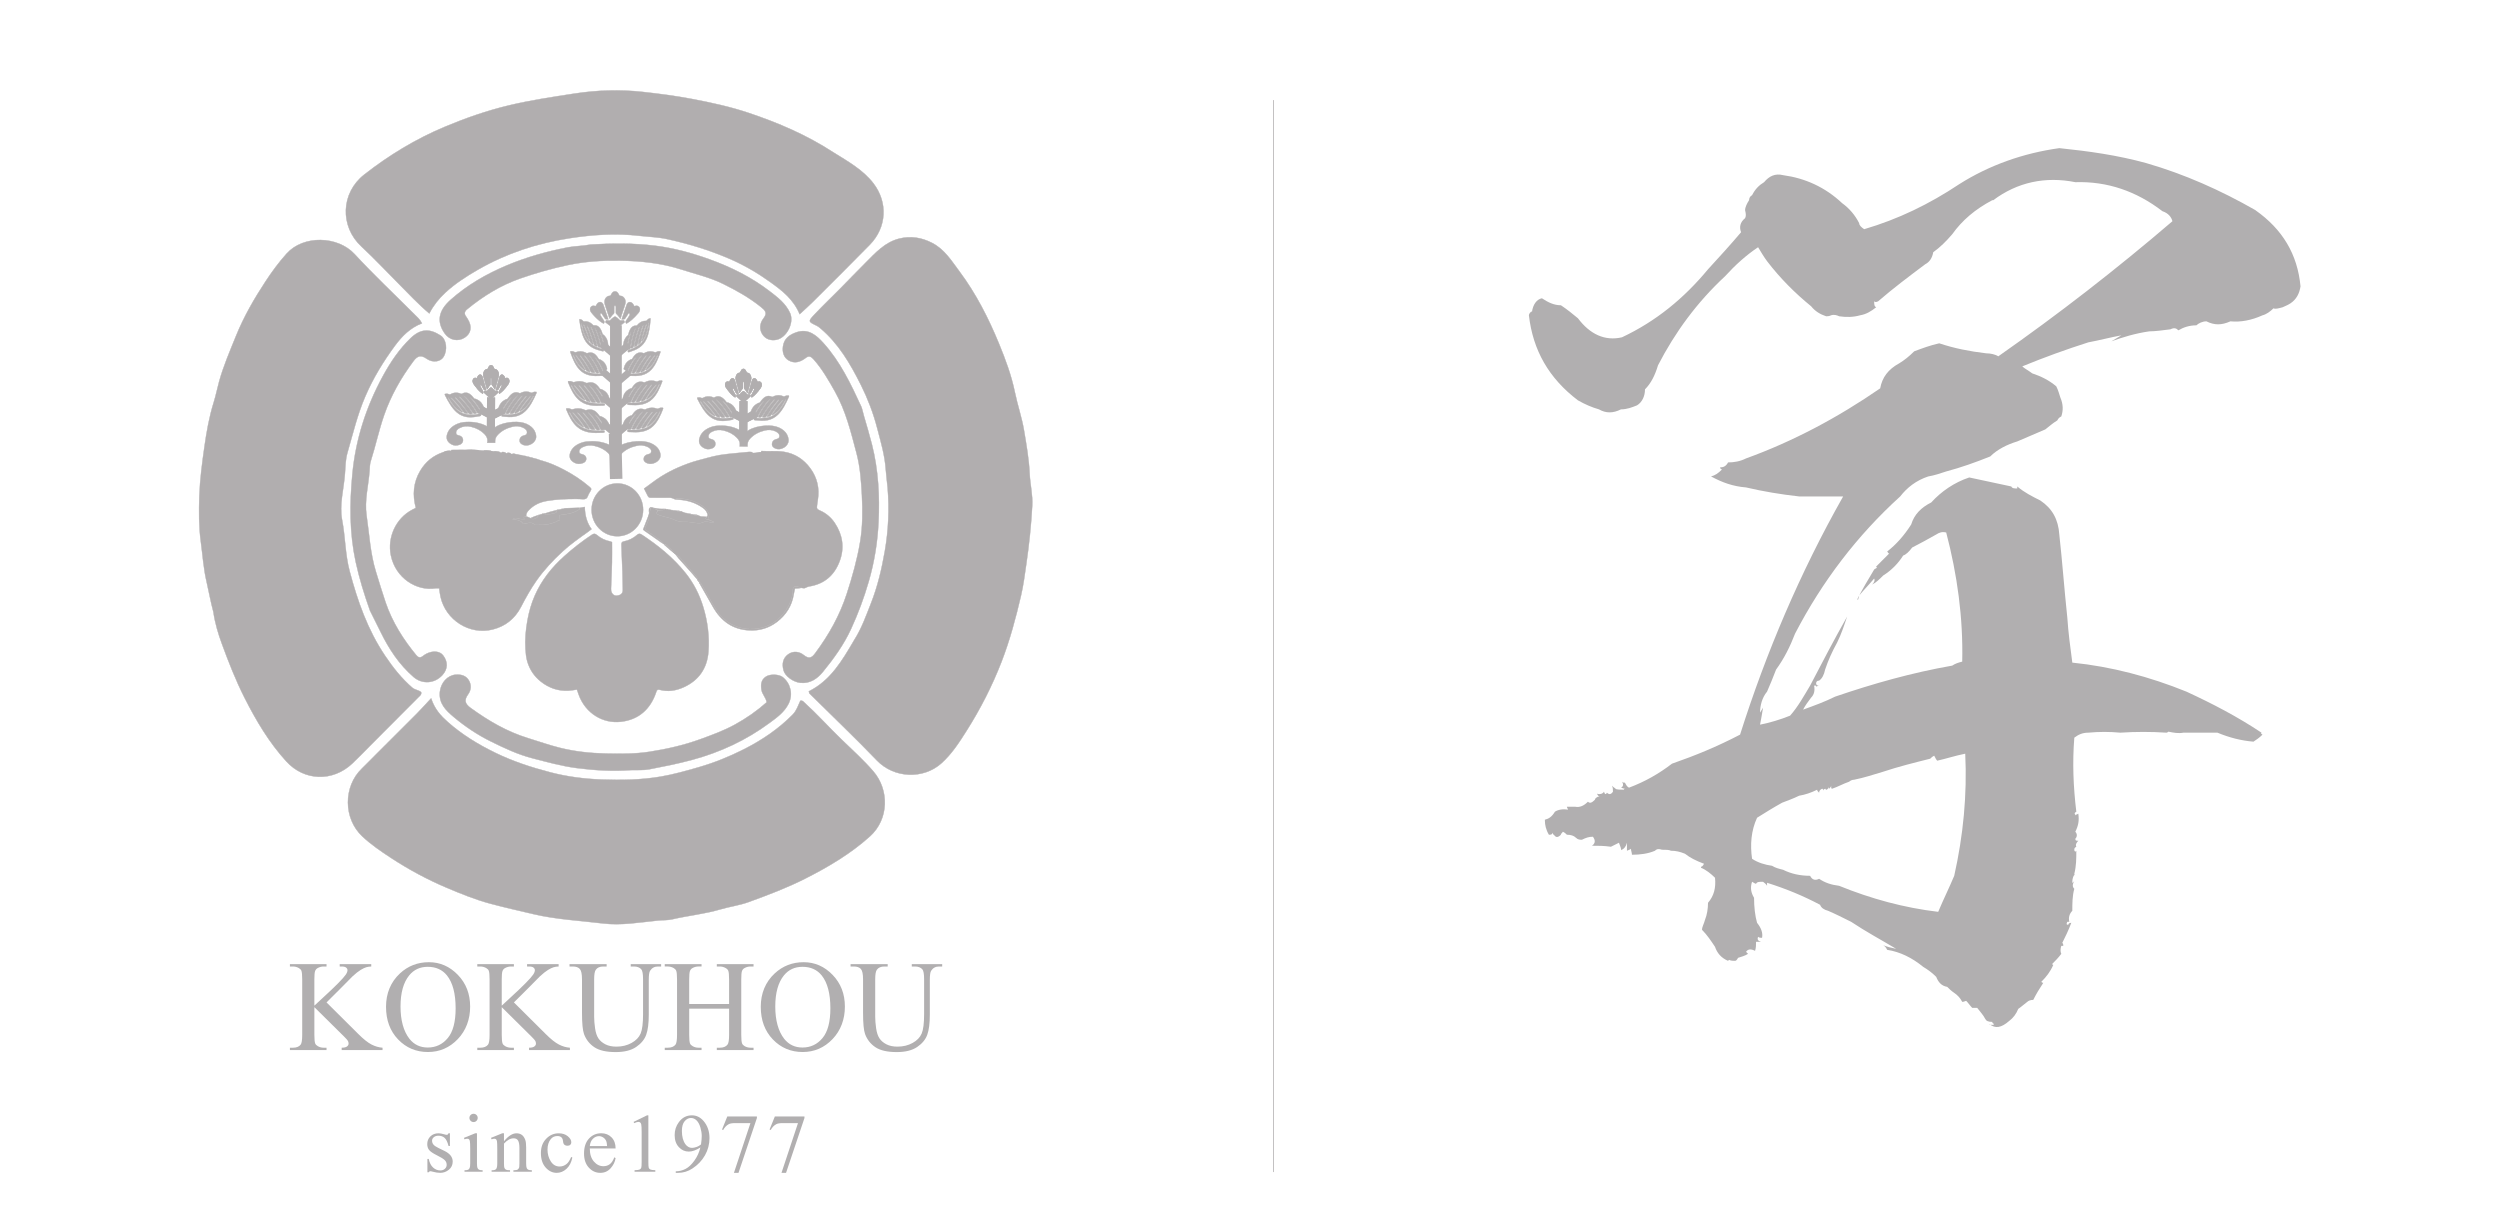 <?xml version="1.0" encoding="UTF-8"?>
<svg xmlns="http://www.w3.org/2000/svg" id="_レイヤー_1" data-name="レイヤー 1" viewBox="0 0 6798 3346.36">
  <defs>
    <style>
      .cls-1 {
        stroke-width: 32px;
      }

      .cls-1, .cls-2, .cls-3, .cls-4, .cls-5, .cls-6, .cls-7 {
        fill: #b1aeaf;
      }

      .cls-1, .cls-2, .cls-3, .cls-4, .cls-5, .cls-7 {
        stroke: #b1aeaf;
        stroke-miterlimit: 10;
      }

      .cls-2 {
        stroke-width: 21px;
      }

      .cls-4 {
        stroke-width: 19px;
      }

      .cls-8 {
        fill: #b1afb0;
      }

      .cls-5 {
        stroke-width: 22px;
      }

      .cls-7 {
        stroke-width: 34px;
      }
    </style>
  </defs>
  <g>
    <path class="cls-3" d="M2266.01,414.26c39.93,24.86,80.87,47.72,108.88,84.18,39.86,51.89,36.47,119.77-9.66,166.98-51,52.2-102.88,103.54-154.55,155.09-11.01,10.98-22.72,21.25-36.25,33.83-16.73-40.37-47.64-64.06-78.92-86.65-35.2-25.41-72.69-47.2-112.81-64.44-54.6-23.47-111.19-40.61-169.04-53.24-24.62-5.37-50.28-5.9-75.45-8.82-63.71-7.38-127.24-2.97-190.12,6.7-88.15,13.55-172.09,41.31-249.58,86.07-30.97,17.89-61.13,37.3-87.71,61.91-17.4,16.12-31.87,34.13-43.5,56.47-30.4-25.55-55.83-53.22-82.3-79.77-34.07-34.16-67.05-69.48-102.35-102.31-59.29-55.15-55.51-145.96,7.64-195.36,67.34-52.68,139.75-96.78,218.79-129.91,56.72-23.78,114.28-43.95,174.38-58.35,58.77-14.08,118.01-22.8,177.53-31.99,62.46-9.65,124.68-11.57,186.72-4.73,44.08,4.86,88.31,10.57,132.15,18.83,52.95,9.98,105.74,21.41,156.46,38.44,79.87,26.8,157.48,59.98,229.7,107.08Z"></path>
    <path class="cls-3" d="M1023.65,2050.12c37.17-36.97,73.46-73.03,109.48-109.36,12.32-12.42,23.95-25.53,39.14-41.8,9.77,29.57,26.43,47.54,45.36,64.33,38.96,34.58,82.82,61.14,129.4,83.83,48.09,23.43,98.83,39.89,150.25,53.2,44.83,11.61,91.1,17.58,137.6,19.34,54.34,2.05,108.85,1.13,162.36-7.99,34.26-5.84,68.12-15.46,101.84-25.15,43.16-12.39,84.24-29.05,123.87-49.12,48.79-24.71,94.09-55.17,132.73-94.48,10.39-10.57,14.75-24.94,20.57-37.39,6.15-1.47,8.33,2.36,11.37,5.12,34.86,31.64,66.21,66.81,100.06,99.5,29.56,28.55,60.39,56.29,87.14,87.31,43.34,50.24,42.68,129.93-9.21,176.68-52.56,47.35-113.11,83.09-176.12,115-49.79,25.22-101.87,44.74-154.09,63.77-24.71,9-51.41,12.37-76.75,19.84-42.82,12.61-87.28,16.86-130.59,26.95-12.48,2.91-25.8,2.04-38.7,3.33-49.8,4.96-99.75,14.03-149.69,7.94-63.44-7.73-127.41-10.73-190.19-25.61-38.76-9.19-77.71-17.88-116.19-28.2-40.72-10.92-79.83-26.85-118.64-43.27-53.12-22.48-103.77-49.88-151.94-81.43-26.89-17.61-53.61-35.9-77.31-58.01-51.85-48.39-52.42-135.62-1.32-184.73,13.14-12.63,25.72-25.85,39.54-39.61Z"></path>
    <path class="cls-3" d="M2322.63,1740.66c20.45-31.98,32.43-66.43,45.78-100.22,18.05-45.73,29.26-93.77,37.6-141.67,9.88-56.77,12.45-114.89,7.59-172.81-1.38-16.44-3.97-32.79-5.05-49.25-2.55-38.79-13.68-75.92-23.39-113.05-10.47-40.03-25.27-79.1-43.83-116.24-28.96-57.92-61.28-113.74-112.14-156.04-2.67-2.22-5.56-4.37-8.68-5.85-23.07-10.94-23.7-11.46-5.44-30.81,21.8-23.11,44.86-45.04,67.21-67.64,23.93-24.2,47.49-48.77,71.56-72.83,26.92-26.91,52.57-55.85,91.78-65.5,30.96-7.62,60.27-2.81,88.56,11.65,34,17.38,53.07,48.65,74.77,77.74,45.12,60.48,79.1,127.41,107.54,196.57,17.42,42.35,33.58,85.68,43.04,131.54,7.13,34.56,18.96,68.86,24.86,103.65,6.65,39.16,13.55,78.63,15.42,118.62,1.34,28.78,8.59,57.01,7.02,86.21-2.86,53.44-8.46,106.45-16.2,159.45-4.15,28.45-7.75,57.15-14.24,84.95-14.21,60.86-30.19,121.11-52.9,179.87-25.53,66.04-57.45,128.38-94.99,187.75-19.94,31.55-40.5,63.67-68.92,88.98-49.38,43.98-128.55,40.58-175.02-7.77-59.64-62.05-122.09-121.39-183.25-181.99-1.07-1.06-1.07-3.2-1.95-6.07,59.26-29.55,90.89-83.92,123.28-139.24Z"></path>
    <path class="cls-3" d="M580.26,1664.1c-7.56-27.9-12.13-55.07-18.42-81.76-8.52-36.15-10.83-73.14-15.76-109.56-5.5-40.54-5.4-82.22-4.02-123.64,1.52-45.35,7.6-90.21,13.93-134.78,5.71-40.19,12.8-80.6,25.07-119.9,5.69-18.22,9.43-37.39,14.55-56.03,11.84-43.06,29.58-83.89,46.27-125.13,21.19-52.35,49.35-101.12,80.18-148.06,17.3-26.33,36.06-51.99,57.44-75.73,45.75-50.81,138.88-48.15,184.83,1.63,52.09,56.43,108.25,109.11,162.51,163.54,6.91,6.93,14.78,13.21,20.53,24.47-31.9,12.17-54.45,35.11-73.65,61.19-31.64,42.99-59.23,88.2-80.5,137.66-21.4,49.76-33.75,102.01-48.62,153.56-5.15,17.86-5.37,37.28-6.66,56.07-2.9,42.17-15.76,84.44-7.69,126.38,8.87,46.1,8.25,93.16,20.4,139.01,21.58,81.37,48.86,159.41,96.37,230.04,21.56,32.06,44.76,61.51,73.89,86.75,7.5,6.5,17.5,6.36,24.3,12.35,1.33,7.06-3.59,9.89-7.28,13.6-44.32,44.42-88.57,88.9-132.85,133.35-15.72,15.77-31.07,31.93-47.29,47.17-53.46,50.23-130.45,47.49-179.1-5.73-46.92-51.34-82.23-110.98-113.66-173.07-24.12-47.66-43.51-97.27-61.77-147.12-9.95-27.15-18.64-55.67-23-86.24Z"></path>
    <path class="cls-3" d="M1715.86,2094.07c-50.59,3.77-99.01.65-147.77-5.61-41.06-5.28-80.31-16.38-119.99-26.56-39.91-10.23-76.86-27.76-113.68-45.97-36.61-18.11-70.04-40.61-101.14-66.7-21.02-17.63-40.38-36.55-37.17-67.93,2.52-24.64,20.71-45,42.91-46.7,14.35-1.1,27.48,2.06,35.48,14.91,7.91,12.7,6.77,26.83-1.6,38.44-11.59,16.07-8.73,25.82,7.26,37.39,48.25,34.89,98.64,64.39,156.22,82.02,28.41,8.7,56.68,18.74,85.39,25.92,40.89,10.22,83,14.85,125.42,15.72,39.6.82,79.58,1.26,118.35-4.73,47.14-7.28,93.9-17.82,139.42-34.39,32.03-11.66,63.75-23.22,93.54-39.62,30.9-17.01,59.82-37.01,86.26-60.66-1.94-12.97-12.42-21.57-14.25-34.39-2.11-14.79-.77-26.97,12.64-35.58,11.31-7.26,35.19-6.33,45.29,1.72,21.95,17.5,28.33,47.34,15.83,72.31-11.52,23.03-31.64,37.29-51.54,51.97-63.92,47.16-134.21,79.92-211.13,100.69-38.55,10.41-77.42,18.09-116.41,25.61-15.45,2.98-31.75,1.52-49.33,2.15Z"></path>
    <path class="cls-3" d="M1606.02,664.97c59.5-3.66,117.63-3.88,174.9,3.14,50.27,6.16,99.92,19.56,147.74,36.81,58.53,21.11,114.23,48.64,163.94,86.78,21.82,16.74,43.98,33.36,55.8,59.72,11.76,26.23-9.41,67.6-37.65,72.65-14.58,2.61-27.8-1.56-36.29-13.11-10.65-14.47-8.7-32.01,1.43-44.85,12.04-15.26,4.36-22.41-6.44-31.12-31.73-25.6-67.05-45.34-103.43-63.24-35.91-17.68-74.89-26.61-112.75-38.81-54.89-17.7-111.78-23.46-168.42-24.26-47.09-.67-94.58,2.24-141.64,12.3-43.63,9.33-86.12,21.46-128.01,36.01-53.77,18.68-101.55,48.19-145.36,84.29-7.08,5.83-8.12,12.51-2.14,19.92,1.47,1.82,2.58,3.94,3.83,5.94,12.8,20.32,9.99,39.05-7.62,50.72-18.17,12.04-41.45,7.38-54.43-10.9-22.58-31.77-17.66-61.85,15.64-91.53,45.15-40.24,96.73-70.02,152.3-93.47,53.58-22.61,108.94-38.08,166.07-49.25,20.42-3.99,40.83-3.4,62.54-7.73Z"></path>
    <path class="cls-3" d="M2348.71,1129.62c7.95,27.09,15.61,52.85,22.21,78.89,17.61,69.46,21.31,140.27,17.92,211.44-2.58,54.4-11.17,107.71-26.4,160.5-12.9,44.69-28.83,87.57-48.24,129.7-19.87,43.12-47.33,81.1-76.93,117.25-14.41,17.6-34.52,32.27-61.31,29.23-19.06-2.16-41.23-17.87-45.42-33.99-4.34-16.71-2.2-32.36,12.2-43.09,14.09-10.5,30.76-7.99,43.02,1.84,14.38,11.52,21.73,7.24,30.99-5.24,36.97-49.78,66.74-102.58,86.1-162.35,14.99-46.3,28.16-93.1,36.04-140.5,6.88-41.43,7.09-84.51,4.8-127.1-2.05-38.2-4.76-76.57-14.47-113.31-15.2-57.49-29.28-115.66-58.88-168.35-17.28-30.76-34.7-61.2-58.32-87.81-7-7.89-12.93-9.86-20.8-3.7-14.69,11.48-30.93,16.63-47.38,6.53-12.94-7.95-16.76-21.94-14.78-37.3,2.82-21.93,18.09-32.34,36.57-38.69,32.6-11.21,54.71,8.47,73.75,29.59,45.28,50.23,74.03,110.79,102.12,171.49,3.4,7.34,4.35,15.81,7.21,24.96Z"></path>
    <path class="cls-3" d="M1006.13,1660.42c-15.76-44.32-29.23-87.98-38.92-132.61-17.17-79.07-16.54-159.31-8.97-239.13,8.92-94.1,37.46-182.71,82.92-266.01,20.71-37.94,44.39-73.31,75.5-103.16,26.57-25.5,51.01-26.87,81.28-7.21,16,10.4,19.92,39.15,7.95,58.35-8.22,13.18-28.94,16.56-45.59,4.91-15.51-10.85-24.89-8.58-36.1,6.5-33.78,45.46-61.27,93.47-79.95,147.57-14.18,41.06-23.08,83.33-36.21,124.5-2.63,8.25-2.51,17.44-3.15,26.24-2.93,40.4-14.13,80.59-8.14,121.15,7.58,51.34,9.97,103.3,25.62,153.81,8.59,27.74,16.95,55.86,26.32,83.33,18.13,53.14,47.93,100.21,83.65,143.46,4.7,5.69,10.35,7.54,16.94,2.34,3.22-2.54,6.67-4.92,10.31-6.78,17.92-9.12,36.6-7.16,45.36,4.54,13.5,18.04,12.99,36.44-1.47,52.92-20.76,23.66-54.91,26.57-78.94,5.78-39.25-33.95-67.08-76.41-89.64-122.67-9.24-18.95-18.74-37.77-28.78-57.84Z"></path>
    <g>
      <g>
        <g>
          <path class="cls-3" d="M2003.28,1041.68c-.75-2.74-1.54-5.29-2.14-7.98-1.3-5.83-.38-11.1,1.94-14.71,2.34-3.65,5.12-5.09,8.13-5.16.92-.02,1.53-.48,2.04-1.86.46-1.22,1.05-2.27,1.59-3.39,2.01-4.23,4.58-5.75,7.58-5.38,2.14.27,3.94,1.84,5.43,4.57.71,1.29,1.35,2.7,1.94,4.17.53,1.31,1.11,1.86,2.04,1.89,3.45.1,6.62,1.82,8.99,6.72,1.57,3.24,2.22,7.07,1.44,11.34-.41,2.24-.93,4.42-1.5,6.53-1.71,6.24-3.47,12.43-5.21,18.64-.86,3.08-1.7,6.17-2.56,9.25-.21.77-.47,1.5-.78,2.49-.38-.57-.67-.93-.92-1.39-2.15-4.07-4.53-7.62-7.19-10.52-.62-.67-.83-1.57-.82-2.86.03-4.07.01-8.15,0-12.22,0-.61.01-1.23-.06-1.82-.19-1.68-.96-2.71-1.86-2.58-.86.12-1.46,1.23-1.49,3-.04,2.65-.02,5.3-.02,7.94,0,1.9-.03,3.8,0,5.7.02,1.23-.25,2.1-.81,2.69-2.25,2.42-4.29,5.34-6.16,8.64-.4.7-.79,1.43-1.18,2.15-.69,1.28-.94,1.23-1.38-.31-.53-1.86-1.07-3.72-1.59-5.59-1.7-6.1-3.39-12.2-5.08-18.31-.13-.48-.24-.99-.4-1.62Z"></path>
          <path class="cls-3" d="M1982.09,1038.54c.78.42,1.2-.2,1.58-1.18,1.36-3.52,3.07-6.3,5.33-7.65,2.59-1.54,5.11-1.42,7.44,1.58.84,1.09,1.46,2.5,1.93,4.14,2.97,10.46,5.93,20.94,8.88,31.42.3,1.06.55,2.15.88,3.48-.43.11-.71.29-.98.24-1.48-.22-2.96-.43-4.43-.81-.4-.1-.81-.66-1.11-1.19-1.78-3.17-3.53-6.41-5.29-9.61-.45-.81-.88-1.67-1.36-2.41-.88-1.36-1.75-1.26-2.47.11-.5.95-.53,3.11.2,4.4,1.92,3.39,3.78,6.9,5.66,10.37.55,1.01,1.1,2.01,1.66,3.01.38.68.53,1.44.27,2.38-.21.79-.37,1.63-.6,2.4-.38,1.32-.47,1.45-1.21.97-1.29-.83-2.58-1.71-3.83-2.72-6.14-4.93-11.76-11.47-17.11-18.83-1.3-1.79-2.59-3.62-3.81-5.6-.59-.97-1.11-2.23-1.46-3.54-1-3.82-.29-7.67,1.73-9.75,2.1-2.15,4.35-2.57,6.68-1.76.44.15.87.34,1.4.54Z"></path>
          <path class="cls-3" d="M2051.02,1059.17c-.16-.97-.24-1.9-.52-2.54-.63-1.45-1.53-1.46-2.33-.08-.92,1.58-1.8,3.23-2.69,4.86-1.23,2.25-2.48,4.5-3.69,6.79-.57,1.08-1.2,1.67-2.05,1.72-1.18.07-2.36.44-3.54.62-.34.05-.7-.09-1.18-.16.17-.91.24-1.57.4-2.15,1.7-6.02,3.41-12.03,5.12-18.04,1.39-4.87,2.79-9.71,4.17-14.59,1.26-4.49,3.32-6.57,6.01-6.8,3.21-.27,5.73,2.26,7.82,6.51.37.76.73,1.56,1.02,2.41.29.82.66,1.03,1.14.89.37-.11.74-.21,1.09-.38,1.92-.91,3.84-.89,5.7.31.82.53,1.66,1.28,2.31,2.31,1.6,2.55,1.8,6.16.72,9.56-.55,1.73-1.27,3.18-2.13,4.38-4.21,5.8-8.47,11.46-13.04,16.26-3.22,3.38-6.56,6.3-10.03,8.74-1.52,1.08-1.62.96-2.3-1.88-.54-2.25-.52-2.37.41-4.06,2.13-3.88,4.26-7.75,6.37-11.67.46-.85.81-1.9,1.23-3.02Z"></path>
        </g>
        <path class="cls-3" d="M2025.31,1126.37c-.02-.19-.05-.37-.06-.56-.11-1.77-.04-3.6-.09-5.38,0-.16.01-.43.02-.71-.01-.04-.04-.23-.1-.58-.06-.32-.13-.64-.21-.95-.08-.35-.18-.7-.28-1.04-.01-.09-.02-.17-.04-.26-.32-.74-.64-1.77-.7-1.97-.72-2.62-.33-5.02.7-7.45.04-.11.1-.2.15-.3,0-3.44,0-6.87.02-10.31,0-1.19.17-2.38.27-3.57.09-1.1.61-1.91,1.35-2.59,2.02-1.85,4.04-3.69,6.05-5.56,2.63-2.44,5.25-4.9,7.87-7.35.57-.53.66-.82.4-1.6-.25-.73-.55-1.44-.83-2.16-.58-1.45-.68-1.5-2.08-1.35-1.64.17-3.29.3-4.94.47-.72.07-1.21-.21-1.72-.82-1.62-1.91-3.33-3.72-5.06-5.62-1.2-.95-2.33-1.86-3.48-2.75-.64-.5-1.33-.48-1.97-.02-.98.72-1.96,1.45-2.89,2.25-2.02,1.74-3.85,3.71-5.47,5.91-.6.82-1.25,1.16-2.19,1.04-1.71-.21-3.44-.32-5.16-.51-.62-.07-1.06.06-1.3.78-.31.92-.72,1.8-1.03,2.72-.34,1.02-.27,1.13.44,1.77,1.15,1.03,2.3,2.05,3.43,3.1,3.28,3.05,6.52,6.16,9.85,9.14,1.42,1.27,2.1,2.79,2.09,4.78-.01,1.65,0,3.3,0,4.96,0,5.37,0,10.74,0,16.11,0,.32.07.68-.02,1.02.04.76.08,1.51.13,2.26.32,4.48.52,8.74.02,13.23-.04.36-.09.71-.13,1.06,0,3.56,0,7.12,0,10.68,0,.55-.14,1.17.34,1.62.29,0,.58,0,.87,0,1.32,0,2.64-.05,3.96.01.95.04,1.15-.09,1.17-1.23.04-2.35.09-4.7.1-7.06.02-3.01.01-6.03,0-9.04,0-.8.14-1.52.51-2.2Z"></path>
      </g>
      <g>
        <line class="cls-2" x1="2055.93" y1="1124.16" x2="2024.33" y2="1140.12"></line>
        <line class="cls-2" x1="1991.15" y1="1123.14" x2="2021.99" y2="1138.96"></line>
      </g>
      <line class="cls-5" x1="2021.68" y1="1090.71" x2="2021.17" y2="1180.75"></line>
      <g>
        <g>
          <path class="cls-3" d="M2003.28,1041.68c-.75-2.74-1.54-5.29-2.14-7.98-1.3-5.83-.38-11.1,1.94-14.71,2.34-3.65,5.12-5.09,8.13-5.16.92-.02,1.53-.48,2.04-1.86.46-1.22,1.05-2.27,1.59-3.39,2.01-4.23,4.58-5.75,7.58-5.38,2.14.27,3.94,1.84,5.43,4.57.71,1.29,1.35,2.7,1.94,4.17.53,1.31,1.11,1.86,2.04,1.89,3.45.1,6.62,1.82,8.99,6.72,1.57,3.24,2.22,7.07,1.44,11.34-.41,2.24-.93,4.42-1.5,6.53-1.71,6.24-3.47,12.43-5.21,18.64-.86,3.08-1.7,6.17-2.56,9.25-.21.77-.47,1.5-.78,2.49-.38-.57-.67-.93-.92-1.39-2.15-4.07-4.53-7.62-7.19-10.52-.62-.67-.83-1.57-.82-2.86.03-4.07.01-8.15,0-12.22,0-.61.01-1.23-.06-1.82-.19-1.68-.96-2.71-1.86-2.58-.86.12-1.46,1.23-1.49,3-.04,2.65-.02,5.3-.02,7.94,0,1.9-.03,3.8,0,5.7.02,1.23-.25,2.1-.81,2.69-2.25,2.42-4.29,5.34-6.16,8.64-.4.7-.79,1.43-1.18,2.15-.69,1.28-.94,1.23-1.38-.31-.53-1.86-1.07-3.72-1.59-5.59-1.7-6.1-3.39-12.2-5.08-18.31-.13-.48-.24-.99-.4-1.62Z"></path>
          <path class="cls-3" d="M1982.09,1038.54c.78.42,1.2-.2,1.58-1.18,1.36-3.52,3.07-6.3,5.33-7.65,2.59-1.54,5.11-1.42,7.44,1.58.84,1.09,1.46,2.5,1.93,4.14,2.97,10.46,5.93,20.94,8.88,31.42.3,1.06.55,2.15.88,3.48-.43.11-.71.29-.98.24-1.48-.22-2.96-.43-4.43-.81-.4-.1-.81-.66-1.11-1.19-1.78-3.17-3.53-6.41-5.29-9.61-.45-.81-.88-1.67-1.36-2.41-.88-1.36-1.75-1.26-2.47.11-.5.95-.53,3.11.2,4.4,1.92,3.39,3.78,6.9,5.66,10.37.55,1.01,1.1,2.01,1.66,3.01.38.68.53,1.44.27,2.38-.21.79-.37,1.63-.6,2.4-.38,1.32-.47,1.45-1.21.97-1.29-.83-2.58-1.71-3.83-2.72-6.14-4.93-11.76-11.47-17.11-18.83-1.3-1.79-2.59-3.62-3.81-5.6-.59-.97-1.11-2.23-1.46-3.54-1-3.82-.29-7.67,1.73-9.75,2.1-2.15,4.35-2.57,6.68-1.76.44.15.87.34,1.4.54Z"></path>
          <path class="cls-3" d="M2051.02,1059.17c-.16-.97-.24-1.9-.52-2.54-.63-1.45-1.53-1.46-2.33-.08-.92,1.58-1.8,3.23-2.69,4.86-1.23,2.25-2.48,4.5-3.69,6.79-.57,1.08-1.2,1.67-2.05,1.72-1.18.07-2.36.44-3.54.62-.34.05-.7-.09-1.18-.16.17-.91.24-1.57.4-2.15,1.7-6.02,3.41-12.03,5.12-18.04,1.39-4.87,2.79-9.71,4.17-14.59,1.26-4.49,3.32-6.57,6.01-6.8,3.21-.27,5.73,2.26,7.82,6.51.37.76.73,1.56,1.02,2.41.29.82.66,1.03,1.14.89.37-.11.74-.21,1.09-.38,1.92-.91,3.84-.89,5.7.31.82.53,1.66,1.28,2.31,2.31,1.6,2.55,1.8,6.16.72,9.56-.55,1.73-1.27,3.18-2.13,4.38-4.21,5.8-8.47,11.46-13.04,16.26-3.22,3.38-6.56,6.3-10.03,8.74-1.52,1.08-1.62.96-2.3-1.88-.54-2.25-.52-2.37.41-4.06,2.13-3.88,4.26-7.75,6.37-11.67.46-.85.81-1.9,1.23-3.02Z"></path>
        </g>
        <path class="cls-3" d="M2025.31,1126.37c-.02-.19-.05-.37-.06-.56-.11-1.77-.04-3.6-.09-5.38,0-.16.01-.43.02-.71-.01-.04-.04-.23-.1-.58-.06-.32-.13-.64-.21-.95-.08-.35-.18-.7-.28-1.04-.01-.09-.02-.17-.04-.26-.32-.74-.64-1.77-.7-1.97-.72-2.62-.33-5.02.7-7.45.04-.11.1-.2.15-.3,0-3.44,0-6.87.02-10.31,0-1.19.17-2.38.27-3.57.09-1.1.61-1.91,1.35-2.59,2.02-1.85,4.04-3.69,6.05-5.56,2.63-2.44,5.25-4.9,7.87-7.35.57-.53.66-.82.4-1.6-.25-.73-.55-1.44-.83-2.16-.58-1.45-.68-1.5-2.08-1.35-1.64.17-3.29.3-4.94.47-.72.07-1.21-.21-1.72-.82-1.62-1.91-3.33-3.72-5.06-5.62-1.2-.95-2.33-1.86-3.48-2.75-.64-.5-1.33-.48-1.97-.02-.98.72-1.96,1.45-2.89,2.25-2.02,1.74-3.85,3.71-5.47,5.91-.6.82-1.25,1.16-2.19,1.04-1.71-.21-3.44-.32-5.16-.51-.62-.07-1.06.06-1.3.78-.31.92-.72,1.8-1.03,2.72-.34,1.02-.27,1.13.44,1.77,1.15,1.03,2.3,2.05,3.43,3.1,3.28,3.05,6.52,6.16,9.85,9.14,1.42,1.27,2.1,2.79,2.09,4.78-.01,1.65,0,3.3,0,4.96,0,5.37,0,10.74,0,16.11,0,.32.07.68-.02,1.02.04.76.08,1.51.13,2.26.32,4.48.52,8.74.02,13.23-.04.36-.09.71-.13,1.06,0,3.56,0,7.12,0,10.68,0,.55-.14,1.17.34,1.62.29,0,.58,0,.87,0,1.32,0,2.64-.05,3.96.01.95.04,1.15-.09,1.17-1.23.04-2.35.09-4.7.1-7.06.02-3.01.01-6.03,0-9.04,0-.8.14-1.52.51-2.2Z"></path>
      </g>
      <g>
        <line class="cls-2" x1="2055.93" y1="1124.16" x2="2024.33" y2="1140.12"></line>
        <line class="cls-2" x1="1991.15" y1="1123.14" x2="2021.99" y2="1138.96"></line>
      </g>
      <line class="cls-5" x1="2021.68" y1="1090.71" x2="2021.17" y2="1180.75"></line>
      <path class="cls-3" d="M2142.54,1187.71c-2.56-8.45-8.38-15.33-16.78-20.88-9.71-6.41-21.46-9.1-34.29-9.53-7.93-.27-15.71.45-23.52,1.68-16.29,2.56-30.41,8.02-41.65,17.68-2.82,2.42-3.31,2.39-6,0-4.68-4.14-9.9-7.79-16.12-10.56-17.77-7.91-37.13-10.09-57.57-7.96-5.68.59-11.11,2.15-16.22,4.3-15.59,6.54-25.04,16.56-28.49,29.66-2.69,10.22.28,19.2,11.34,25.76,7.56,4.48,15.17,4.48,23.27,1.27,8.64-3.43,10.45-11.52,7.64-17.75-1.58-3.5-4.59-5.98-9.37-7.06-.9-.21-1.73-.6-2.63-.79-3.79-.83-5.26-3.01-5.64-5.76-.16-1.12.03-2.28.13-3.67,1.31-4.46,4.49-7.62,9.11-10.03,9.88-5.15,20.48-6.24,31.57-3.59,15.14,3.61,27.39,10.37,36.66,20.09,5.06,5.31,8.35,11.17,7.84,18.1-.13,1.81-.23,3.63-.31,5.44,7.02-.1,14.05-.24,21.07-.06.05-1.93.09-3.86.13-5.79.12-5.84,2.72-11.02,7.12-15.73,9.99-10.71,23.22-18.14,39.55-22.05,10.54-2.52,20.82-1.88,30.06,2.78,6.36,3.21,10.74,7.41,9.95,13.81-.45,3.66-2.55,5.78-7.19,6.76-6.72,1.43-10.93,4.68-12.38,9.87-1.54,5.56-.52,10.62,5.53,14.3,6.12,3.72,13.32,4.31,20.34,1.9,9.1-3.13,14.87-8.82,17.48-16.2,1.91-5.4.94-10.68-.66-15.98Z"></path>
      <path class="cls-3" d="M2136.16,1086.69c-3.55,6.41-6.98,12.55-10.73,18.34-6.92,10.69-15.04,17.83-23.82,23.33-.27.17-.58.24-.86.22-.27-.02-.53-.21-1.5-.63,9.48-15.04,19.62-27.82,30.74-40.45-2.25-.27-3.24,1.49-4.3,2.67-9.97,11.11-19.17,23.68-27.77,37.31-3.06,4.84-6.82,4.79-10.34,6.13-1.8.69-1.46-2.05-.51-3.64,2.13-3.57,4.26-7.17,6.56-10.44,7.63-10.82,15.4-21.37,23.82-30.65.4-.45.83-.92.78-2.24-1.92,1.01-3.5,2.72-5.06,4.59-9.55,11.47-18.56,23.9-26.71,37.78-2.85,4.85-5.94,6.62-9.73,6.01-1.22-.19-2.53.25-4.08-1.2,9.69-18.33,21.59-32.37,33.94-47.2-2-.18-3.02,1.19-3.93,2.28-10.57,12.71-20.61,26.38-29.7,41.73-2.99,5.05-7.04,6.35-11.65,3.21,9.37-19.67,20.87-35.35,33.49-49.3-5.08,3.54-9.43,8.79-13.58,14.4-7.33,9.92-14.33,20.38-20.15,32.61-1.21,2.55-2.75,3.98-4.87,3.36-2.04-.6-4.25.01-7-1.55,8.39-16.47,17.58-30.62,28.08-42.76-2.79.94-9.54,9.13-15.08,17.66-4.59,7.08-8.9,14.55-13.38,22.76-2.03-3.41-4.52-5.28-7.11-6.96-1.49-.96-.74-2.96-.16-4.66,3.69-10.7,9.42-17.48,16.58-21.32,2.13-1.15,4.22-2.66,6.55-2.76,1.59-.06,2.8-2.22,4-3.94,8.81-12.57,18.63-17.78,29.59-12.51,2.68,1.29,4.78-1.01,7.08-1.86,8.37-3.1,16.5-3.07,24.39.66,2,.94,3.82.42,5.67-.72,3.31-2.03,6.51-1.21,9.62-1.1.54,1.36.28,2.31-.15,3.27-8.3,18.51-17.12,36.26-29.68,48.45-8.68,8.43-17.96,12.88-27.85,14.97-11.4,2.4-22.53,1.18-33.71.16-.86-.08-1.74-.24-2.56-.56-1.01-.4-1.14-1.75-1.1-3.21.05-1.82.82-2.4,1.78-2.47,1.07-.08,2.15-.11,3.2.06,8.55,1.36,17.23.92,25.85-.03,11.34-1.25,22.47-5.26,32.72-15.04,9.06-8.64,16.5-20.04,23.14-32.84.87-1.68.78-1.79-.55-1.93Z"></path>
      <path class="cls-3" d="M1905.61,1091.57c3.87,6.19,7.6,12.13,11.63,17.69,7.45,10.26,15.93,16.82,24.98,21.67.28.15.59.2.87.16.27-.04.52-.26,1.47-.76-10.23-14.44-21-26.55-32.75-38.43,2.24-.46,3.32,1.25,4.43,2.35,10.52,10.43,20.35,22.4,29.62,35.5,3.3,4.65,7.06,4.3,10.64,5.36,1.83.55,1.36-2.19.33-3.72-2.3-3.44-4.61-6.91-7.08-10.03-8.17-10.33-16.46-20.37-25.34-29.08-.43-.42-.88-.86-.9-2.21,1.97.87,3.63,2.46,5.29,4.24,10.12,10.83,19.75,22.68,28.59,36.05,3.09,4.68,6.27,6.21,10.03,5.29,1.21-.3,2.54.04,4.02-1.55-10.59-17.76-23.2-31-36.28-45,1.99-.35,3.08.96,4.04,1.99,11.21,12,21.92,25.01,31.77,39.81,3.23,4.86,7.36,5.85,11.82,2.29-10.34-19.15-22.62-34.08-35.93-47.16,5.25,3.17,9.87,8.13,14.3,13.47,7.82,9.44,15.34,19.46,21.76,31.36,1.34,2.48,2.95,3.8,5.03,3.01,2.01-.77,4.26-.33,6.92-2.14-9.2-15.98-19.09-29.55-30.2-40.98,2.83.72,10,8.46,15.95,16.64,4.94,6.79,9.62,14,14.51,21.94,1.86-3.62,4.26-5.71,6.77-7.63,1.44-1.1.6-3.05-.07-4.73-4.22-10.53-10.29-16.92-17.64-20.23-2.19-.99-4.35-2.35-6.69-2.26-1.59.07-2.91-2.01-4.2-3.66-9.43-12.01-19.51-16.48-30.23-10.25-2.62,1.52-4.83-.63-7.17-1.31-8.52-2.46-16.66-1.76-24.37,2.66-1.95,1.12-3.8.74-5.71-.26-3.41-1.79-6.57-.69-9.68-.33-.48,1.42-.16,2.36.31,3.29,9.21,18.06,18.91,35.3,32.08,46.62,9.1,7.82,18.6,11.57,28.6,12.88,11.53,1.5,22.6-.64,33.73-2.59.86-.15,1.72-.38,2.53-.78.99-.48,1.06-1.86.95-3.33-.14-1.84-.94-2.37-1.91-2.36-1.07,0-2.15.07-3.2.32-8.48,2.08-17.19,2.33-25.86,2.08-11.4-.34-22.74-3.49-33.48-12.55-9.49-8-17.49-18.94-24.77-31.35-.95-1.62-.86-1.75.45-1.99Z"></path>
    </g>
    <g>
      <g>
        <g>
          <path class="cls-3" d="M1316.93,1031.68c-.75-2.74-1.54-5.29-2.14-7.98-1.3-5.83-.38-11.1,1.94-14.71,2.34-3.65,5.12-5.09,8.13-5.16.92-.02,1.53-.48,2.04-1.86.46-1.22,1.05-2.27,1.59-3.39,2.01-4.23,4.58-5.75,7.58-5.38,2.14.27,3.94,1.84,5.43,4.57.71,1.29,1.35,2.7,1.94,4.17.53,1.31,1.11,1.86,2.04,1.89,3.45.1,6.62,1.82,8.99,6.72,1.57,3.24,2.22,7.07,1.44,11.34-.41,2.24-.93,4.42-1.5,6.53-1.71,6.24-3.47,12.43-5.21,18.64-.86,3.08-1.7,6.17-2.56,9.25-.21.77-.47,1.5-.78,2.49-.38-.57-.67-.93-.92-1.39-2.15-4.07-4.53-7.62-7.19-10.52-.62-.67-.83-1.57-.82-2.86.03-4.07.01-8.15,0-12.22,0-.61.01-1.23-.06-1.82-.19-1.68-.96-2.71-1.86-2.58-.86.12-1.46,1.23-1.49,3-.04,2.65-.02,5.3-.02,7.94,0,1.9-.03,3.8,0,5.7.02,1.23-.25,2.1-.81,2.69-2.25,2.42-4.29,5.34-6.16,8.64-.4.7-.79,1.43-1.18,2.15-.69,1.28-.94,1.23-1.38-.31-.53-1.86-1.07-3.72-1.59-5.59-1.7-6.1-3.39-12.2-5.08-18.31-.13-.48-.24-.99-.4-1.62Z"></path>
          <path class="cls-3" d="M1295.73,1028.54c.78.42,1.2-.2,1.58-1.18,1.36-3.52,3.07-6.3,5.33-7.65,2.59-1.54,5.11-1.42,7.44,1.58.84,1.09,1.46,2.5,1.93,4.14,2.97,10.46,5.93,20.94,8.88,31.42.3,1.06.55,2.15.88,3.48-.43.11-.71.29-.98.24-1.48-.22-2.96-.43-4.43-.81-.4-.1-.81-.66-1.11-1.19-1.78-3.17-3.53-6.41-5.29-9.61-.45-.81-.88-1.67-1.36-2.41-.88-1.36-1.75-1.26-2.47.11-.5.95-.53,3.11.2,4.4,1.92,3.39,3.78,6.9,5.66,10.37.55,1.01,1.1,2.01,1.66,3.01.38.68.53,1.44.27,2.38-.21.79-.37,1.63-.6,2.4-.38,1.32-.47,1.45-1.21.97-1.29-.83-2.58-1.71-3.83-2.72-6.14-4.93-11.76-11.47-17.11-18.83-1.3-1.79-2.59-3.62-3.81-5.6-.59-.97-1.11-2.23-1.46-3.54-1-3.82-.29-7.67,1.73-9.75,2.1-2.15,4.35-2.57,6.68-1.76.44.15.87.34,1.4.54Z"></path>
          <path class="cls-3" d="M1364.67,1049.17c-.16-.97-.24-1.9-.52-2.54-.63-1.45-1.53-1.46-2.33-.08-.92,1.58-1.8,3.23-2.69,4.86-1.23,2.25-2.48,4.5-3.69,6.79-.57,1.08-1.2,1.67-2.05,1.72-1.18.07-2.36.44-3.54.62-.34.05-.7-.09-1.18-.16.17-.91.24-1.57.4-2.15,1.7-6.02,3.41-12.03,5.12-18.04,1.39-4.87,2.79-9.71,4.17-14.59,1.26-4.49,3.32-6.57,6.01-6.8,3.21-.27,5.73,2.26,7.82,6.51.37.76.73,1.56,1.02,2.41.29.82.66,1.03,1.14.89.37-.11.74-.21,1.09-.38,1.92-.91,3.84-.89,5.7.31.82.53,1.66,1.28,2.31,2.31,1.6,2.55,1.8,6.16.72,9.56-.55,1.73-1.27,3.18-2.13,4.38-4.21,5.8-8.47,11.46-13.04,16.26-3.22,3.38-6.56,6.3-10.03,8.74-1.52,1.08-1.62.96-2.3-1.88-.54-2.25-.52-2.37.41-4.06,2.13-3.88,4.26-7.75,6.37-11.67.46-.85.81-1.9,1.23-3.02Z"></path>
        </g>
        <path class="cls-3" d="M1338.96,1116.37c-.02-.19-.05-.37-.06-.56-.11-1.77-.04-3.6-.09-5.38,0-.16.01-.43.02-.71-.01-.04-.04-.23-.1-.58-.06-.32-.13-.64-.21-.95-.08-.35-.18-.7-.28-1.04-.01-.09-.02-.17-.04-.26-.32-.74-.64-1.77-.7-1.97-.72-2.62-.33-5.02.7-7.45.04-.11.1-.2.15-.3,0-3.44,0-6.87.02-10.31,0-1.19.17-2.38.27-3.57.09-1.1.61-1.91,1.35-2.59,2.02-1.85,4.04-3.69,6.05-5.56,2.63-2.44,5.25-4.9,7.87-7.35.57-.53.66-.82.4-1.6-.25-.73-.55-1.44-.83-2.16-.58-1.45-.68-1.5-2.08-1.35-1.64.17-3.29.3-4.94.47-.72.07-1.21-.21-1.72-.82-1.62-1.91-3.33-3.72-5.06-5.62-1.2-.95-2.33-1.86-3.48-2.75-.64-.5-1.33-.48-1.97-.02-.98.72-1.96,1.45-2.89,2.25-2.02,1.74-3.85,3.71-5.47,5.91-.6.82-1.25,1.16-2.19,1.04-1.71-.21-3.44-.32-5.16-.51-.62-.07-1.06.06-1.3.78-.31.92-.72,1.8-1.03,2.72-.34,1.02-.27,1.13.44,1.77,1.15,1.03,2.3,2.05,3.43,3.1,3.28,3.05,6.52,6.16,9.85,9.14,1.42,1.27,2.1,2.79,2.09,4.78-.01,1.65,0,3.3,0,4.96,0,5.37,0,10.74,0,16.11,0,.32.07.68-.02,1.02.04.76.08,1.51.13,2.26.32,4.48.52,8.74.02,13.23-.04.36-.09.71-.13,1.06,0,3.56,0,7.12,0,10.68,0,.55-.14,1.17.34,1.62.29,0,.58,0,.87,0,1.32,0,2.64-.05,3.96.01.95.04,1.15-.09,1.17-1.23.04-2.35.09-4.7.1-7.06.02-3.01.01-6.03,0-9.04,0-.8.14-1.52.51-2.2Z"></path>
      </g>
      <g>
        <line class="cls-2" x1="1369.58" y1="1114.16" x2="1337.98" y2="1130.12"></line>
        <line class="cls-2" x1="1304.8" y1="1113.14" x2="1335.64" y2="1128.96"></line>
      </g>
      <line class="cls-5" x1="1335.33" y1="1080.71" x2="1334.82" y2="1170.75"></line>
      <g>
        <g>
          <path class="cls-3" d="M1316.93,1031.68c-.75-2.74-1.54-5.29-2.14-7.98-1.3-5.83-.38-11.1,1.94-14.71,2.34-3.65,5.12-5.09,8.13-5.16.92-.02,1.53-.48,2.04-1.86.46-1.22,1.05-2.27,1.59-3.39,2.01-4.23,4.58-5.75,7.58-5.38,2.14.27,3.94,1.84,5.43,4.57.71,1.29,1.35,2.7,1.94,4.17.53,1.31,1.11,1.86,2.04,1.89,3.45.1,6.62,1.82,8.99,6.72,1.57,3.24,2.22,7.07,1.44,11.34-.41,2.24-.93,4.42-1.5,6.53-1.71,6.24-3.47,12.43-5.21,18.64-.86,3.08-1.7,6.17-2.56,9.25-.21.77-.47,1.5-.78,2.49-.38-.57-.67-.93-.92-1.39-2.15-4.07-4.53-7.62-7.19-10.52-.62-.67-.83-1.57-.82-2.86.03-4.07.01-8.15,0-12.22,0-.61.01-1.23-.06-1.82-.19-1.68-.96-2.71-1.86-2.58-.86.12-1.46,1.23-1.49,3-.04,2.65-.02,5.3-.02,7.94,0,1.9-.03,3.8,0,5.7.02,1.23-.25,2.1-.81,2.69-2.25,2.42-4.29,5.34-6.16,8.64-.4.7-.79,1.43-1.18,2.15-.69,1.28-.94,1.23-1.38-.31-.53-1.86-1.07-3.72-1.59-5.59-1.7-6.1-3.39-12.2-5.08-18.31-.13-.48-.24-.99-.4-1.62Z"></path>
          <path class="cls-3" d="M1295.73,1028.54c.78.42,1.2-.2,1.58-1.18,1.36-3.52,3.07-6.3,5.33-7.65,2.59-1.54,5.11-1.42,7.44,1.58.84,1.09,1.46,2.5,1.93,4.14,2.97,10.46,5.93,20.94,8.88,31.42.3,1.06.55,2.15.88,3.48-.43.11-.71.29-.98.24-1.48-.22-2.96-.43-4.43-.81-.4-.1-.81-.66-1.11-1.19-1.78-3.17-3.53-6.41-5.29-9.61-.45-.81-.88-1.67-1.36-2.41-.88-1.36-1.75-1.26-2.47.11-.5.95-.53,3.11.2,4.4,1.92,3.39,3.78,6.9,5.66,10.37.55,1.01,1.1,2.01,1.66,3.01.38.68.53,1.44.27,2.38-.21.79-.37,1.63-.6,2.4-.38,1.32-.47,1.45-1.21.97-1.29-.83-2.58-1.71-3.83-2.72-6.14-4.93-11.76-11.47-17.11-18.83-1.3-1.79-2.59-3.62-3.81-5.6-.59-.97-1.11-2.23-1.46-3.54-1-3.82-.29-7.67,1.73-9.75,2.1-2.15,4.35-2.57,6.68-1.76.44.15.87.34,1.4.54Z"></path>
          <path class="cls-3" d="M1364.67,1049.17c-.16-.97-.24-1.9-.52-2.54-.63-1.45-1.53-1.46-2.33-.08-.92,1.58-1.8,3.23-2.69,4.86-1.23,2.25-2.48,4.5-3.69,6.79-.57,1.08-1.2,1.67-2.05,1.72-1.18.07-2.36.44-3.54.62-.34.05-.7-.09-1.18-.16.17-.91.24-1.57.4-2.15,1.7-6.02,3.41-12.03,5.12-18.04,1.39-4.87,2.79-9.71,4.17-14.59,1.26-4.49,3.32-6.57,6.01-6.8,3.21-.27,5.73,2.26,7.82,6.51.37.76.73,1.56,1.02,2.41.29.82.66,1.03,1.14.89.37-.11.74-.21,1.09-.38,1.92-.91,3.84-.89,5.7.31.82.53,1.66,1.28,2.31,2.31,1.6,2.55,1.8,6.16.72,9.56-.55,1.73-1.27,3.18-2.13,4.38-4.21,5.8-8.47,11.46-13.04,16.26-3.22,3.38-6.56,6.3-10.03,8.74-1.52,1.08-1.62.96-2.3-1.88-.54-2.25-.52-2.37.41-4.06,2.13-3.88,4.26-7.75,6.37-11.67.46-.85.81-1.9,1.23-3.02Z"></path>
        </g>
        <path class="cls-3" d="M1338.96,1116.37c-.02-.19-.05-.37-.06-.56-.11-1.77-.04-3.6-.09-5.38,0-.16.01-.43.02-.71-.01-.04-.04-.23-.1-.58-.06-.32-.13-.64-.21-.95-.08-.35-.18-.7-.28-1.04-.01-.09-.02-.17-.04-.26-.32-.74-.64-1.77-.7-1.97-.72-2.62-.33-5.02.7-7.45.04-.11.1-.2.15-.3,0-3.44,0-6.87.02-10.31,0-1.19.17-2.38.27-3.57.09-1.1.61-1.91,1.35-2.59,2.02-1.85,4.04-3.69,6.05-5.56,2.63-2.44,5.25-4.9,7.87-7.35.57-.53.66-.82.4-1.6-.25-.73-.55-1.44-.83-2.16-.58-1.45-.68-1.5-2.08-1.35-1.64.17-3.29.3-4.94.47-.72.07-1.21-.21-1.72-.82-1.62-1.91-3.33-3.72-5.06-5.62-1.2-.95-2.33-1.86-3.48-2.75-.64-.5-1.33-.48-1.97-.02-.98.72-1.96,1.45-2.89,2.25-2.02,1.74-3.85,3.71-5.47,5.91-.6.82-1.25,1.16-2.19,1.04-1.71-.21-3.44-.32-5.16-.51-.62-.07-1.06.06-1.3.78-.31.92-.72,1.8-1.03,2.72-.34,1.02-.27,1.13.44,1.77,1.15,1.03,2.3,2.05,3.43,3.1,3.28,3.05,6.52,6.16,9.85,9.14,1.42,1.27,2.1,2.79,2.09,4.78-.01,1.65,0,3.3,0,4.96,0,5.37,0,10.74,0,16.11,0,.32.07.68-.02,1.02.04.76.08,1.51.13,2.26.32,4.48.52,8.74.02,13.23-.04.36-.09.71-.13,1.06,0,3.56,0,7.12,0,10.68,0,.55-.14,1.17.34,1.62.29,0,.58,0,.87,0,1.32,0,2.64-.05,3.96.01.95.04,1.15-.09,1.17-1.23.04-2.35.09-4.7.1-7.06.02-3.01.01-6.03,0-9.04,0-.8.14-1.52.51-2.2Z"></path>
      </g>
      <g>
        <line class="cls-2" x1="1369.58" y1="1114.16" x2="1337.98" y2="1130.12"></line>
        <line class="cls-2" x1="1304.8" y1="1113.14" x2="1335.64" y2="1128.96"></line>
      </g>
      <line class="cls-5" x1="1335.33" y1="1080.71" x2="1334.82" y2="1170.75"></line>
      <path class="cls-3" d="M1456.19,1177.71c-2.56-8.45-8.38-15.33-16.78-20.88-9.71-6.41-21.46-9.1-34.29-9.53-7.93-.27-15.71.45-23.52,1.68-16.29,2.56-30.41,8.02-41.65,17.68-2.82,2.42-3.31,2.39-6,0-4.68-4.14-9.9-7.79-16.12-10.56-17.77-7.91-37.13-10.09-57.57-7.96-5.68.59-11.11,2.15-16.22,4.3-15.59,6.54-25.04,16.56-28.49,29.66-2.69,10.22.28,19.2,11.34,25.76,7.56,4.48,15.17,4.48,23.27,1.27,8.64-3.43,10.45-11.52,7.64-17.75-1.58-3.5-4.59-5.98-9.37-7.06-.9-.21-1.73-.6-2.63-.79-3.79-.83-5.26-3.01-5.64-5.76-.16-1.12.03-2.28.13-3.67,1.31-4.46,4.49-7.62,9.11-10.03,9.88-5.15,20.48-6.24,31.57-3.59,15.14,3.61,27.39,10.37,36.66,20.09,5.06,5.31,8.35,11.17,7.84,18.1-.13,1.81-.23,3.63-.31,5.44,7.02-.1,14.05-.24,21.07-.06.05-1.93.09-3.86.13-5.79.12-5.84,2.72-11.02,7.12-15.73,9.99-10.71,23.22-18.14,39.55-22.05,10.54-2.52,20.82-1.88,30.06,2.78,6.36,3.21,10.74,7.41,9.95,13.81-.45,3.66-2.55,5.78-7.19,6.76-6.72,1.43-10.93,4.68-12.38,9.87-1.54,5.56-.52,10.62,5.53,14.3,6.12,3.72,13.32,4.31,20.34,1.9,9.1-3.13,14.87-8.82,17.48-16.2,1.91-5.4.94-10.68-.66-15.98Z"></path>
      <path class="cls-3" d="M1449.81,1076.69c-3.55,6.41-6.98,12.55-10.73,18.34-6.92,10.69-15.04,17.83-23.82,23.33-.27.17-.58.24-.86.22-.27-.02-.53-.21-1.5-.63,9.48-15.04,19.62-27.82,30.74-40.45-2.25-.27-3.24,1.49-4.3,2.67-9.97,11.11-19.17,23.68-27.77,37.31-3.06,4.84-6.82,4.79-10.34,6.13-1.8.69-1.46-2.05-.51-3.64,2.13-3.57,4.26-7.17,6.56-10.44,7.63-10.82,15.4-21.37,23.82-30.65.4-.45.83-.92.78-2.24-1.92,1.01-3.5,2.72-5.06,4.59-9.55,11.47-18.56,23.9-26.71,37.78-2.85,4.85-5.94,6.62-9.73,6.01-1.22-.19-2.53.25-4.08-1.2,9.69-18.33,21.59-32.37,33.94-47.2-2-.18-3.02,1.19-3.93,2.28-10.57,12.71-20.61,26.38-29.7,41.73-2.99,5.05-7.04,6.35-11.65,3.21,9.37-19.67,20.87-35.35,33.49-49.3-5.08,3.54-9.43,8.79-13.58,14.4-7.33,9.92-14.33,20.38-20.15,32.61-1.21,2.55-2.75,3.98-4.87,3.36-2.04-.6-4.25.01-7-1.55,8.39-16.47,17.58-30.62,28.08-42.76-2.79.94-9.54,9.13-15.08,17.66-4.59,7.08-8.9,14.55-13.38,22.76-2.03-3.41-4.52-5.28-7.11-6.96-1.49-.96-.74-2.96-.16-4.66,3.69-10.7,9.42-17.48,16.58-21.32,2.13-1.15,4.22-2.66,6.55-2.76,1.59-.06,2.8-2.22,4-3.94,8.81-12.57,18.63-17.78,29.59-12.51,2.68,1.29,4.78-1.01,7.08-1.86,8.37-3.1,16.5-3.07,24.39.66,2,.94,3.82.42,5.67-.72,3.31-2.03,6.51-1.21,9.62-1.1.54,1.36.28,2.31-.15,3.27-8.3,18.51-17.12,36.26-29.68,48.45-8.68,8.43-17.96,12.88-27.85,14.97-11.4,2.4-22.53,1.18-33.71.16-.86-.08-1.74-.24-2.56-.56-1.01-.4-1.14-1.75-1.1-3.21.05-1.82.82-2.4,1.78-2.47,1.07-.08,2.15-.11,3.2.06,8.55,1.36,17.23.92,25.85-.03,11.34-1.25,22.47-5.26,32.72-15.04,9.06-8.64,16.5-20.04,23.14-32.84.87-1.68.78-1.79-.55-1.93Z"></path>
      <path class="cls-3" d="M1219.26,1081.57c3.87,6.19,7.6,12.13,11.63,17.69,7.45,10.26,15.93,16.82,24.98,21.67.28.15.59.2.87.16.27-.04.52-.26,1.47-.76-10.23-14.44-21-26.55-32.75-38.43,2.24-.46,3.32,1.25,4.43,2.35,10.52,10.43,20.35,22.4,29.62,35.5,3.3,4.65,7.06,4.3,10.64,5.36,1.83.55,1.36-2.19.33-3.72-2.3-3.44-4.61-6.91-7.08-10.03-8.17-10.33-16.46-20.37-25.34-29.08-.43-.42-.88-.86-.9-2.21,1.97.87,3.63,2.46,5.29,4.24,10.12,10.83,19.75,22.68,28.59,36.05,3.09,4.68,6.27,6.21,10.03,5.29,1.21-.3,2.54.04,4.02-1.55-10.59-17.76-23.2-31-36.28-45,1.99-.35,3.08.96,4.04,1.99,11.21,12,21.92,25.01,31.77,39.81,3.23,4.86,7.36,5.85,11.82,2.29-10.34-19.15-22.62-34.08-35.93-47.16,5.25,3.17,9.87,8.13,14.3,13.47,7.82,9.44,15.34,19.46,21.76,31.36,1.34,2.48,2.95,3.8,5.03,3.01,2.01-.77,4.26-.33,6.92-2.14-9.2-15.98-19.09-29.55-30.2-40.98,2.83.72,10,8.46,15.95,16.64,4.94,6.79,9.62,14,14.51,21.94,1.86-3.62,4.26-5.71,6.77-7.63,1.44-1.1.6-3.05-.07-4.73-4.22-10.53-10.29-16.92-17.64-20.23-2.19-.99-4.35-2.35-6.69-2.26-1.59.07-2.91-2.01-4.2-3.66-9.43-12.01-19.51-16.48-30.23-10.25-2.62,1.52-4.83-.63-7.17-1.31-8.52-2.46-16.66-1.76-24.37,2.66-1.95,1.12-3.8.74-5.71-.26-3.41-1.79-6.57-.69-9.68-.33-.48,1.42-.16,2.36.31,3.29,9.21,18.06,18.91,35.3,32.08,46.62,9.1,7.82,18.6,11.57,28.6,12.88,11.53,1.5,22.6-.64,33.73-2.59.86-.15,1.72-.38,2.53-.78.99-.48,1.06-1.86.95-3.33-.14-1.84-.94-2.37-1.91-2.36-1.07,0-2.15.07-3.2.32-8.48,2.08-17.19,2.33-25.86,2.08-11.4-.34-22.74-3.49-33.48-12.55-9.49-8-17.49-18.94-24.77-31.35-.95-1.62-.86-1.75.45-1.99Z"></path>
    </g>
    <g>
      <line class="cls-4" x1="1710.94" y1="1151.05" x2="1675.1" y2="1181.43"></line>
      <line class="cls-4" x1="1637.48" y1="1149.11" x2="1672.44" y2="1179.21"></line>
    </g>
    <line class="cls-1" x1="1674.82" y1="884.38" x2="1674.82" y2="1214.74"></line>
    <g>
      <g>
        <path class="cls-3" d="M1647.4,835.97c-1.02-3.1-2.09-5.99-2.92-9.04-1.78-6.6-.51-12.57,2.64-16.66,3.19-4.13,6.99-5.76,11.09-5.85,1.25-.03,2.08-.55,2.78-2.1.63-1.38,1.44-2.57,2.17-3.84,2.74-4.78,6.24-6.51,10.33-6.09,2.92.3,5.37,2.09,7.4,5.17.96,1.46,1.85,3.06,2.65,4.72.72,1.49,1.51,2.11,2.78,2.14,4.71.11,9.03,2.06,12.26,7.61,2.14,3.67,3.02,8.01,1.96,12.83-.56,2.53-1.26,5.01-2.05,7.4-2.33,7.06-4.73,14.07-7.1,21.1-1.17,3.48-2.32,6.99-3.5,10.47-.29.87-.64,1.7-1.06,2.82-.51-.64-.92-1.05-1.25-1.58-2.94-4.61-6.18-8.63-9.81-11.91-.84-.76-1.13-1.77-1.11-3.24.05-4.61.02-9.22.01-13.83,0-.69.01-1.4-.08-2.07-.26-1.9-1.3-3.07-2.53-2.92-1.18.14-1.99,1.4-2.03,3.39-.05,3-.02,5.99-.02,8.99,0,2.15-.04,4.31,0,6.46.03,1.4-.35,2.37-1.1,3.05-3.07,2.74-5.84,6.05-8.41,9.78-.55.8-1.08,1.62-1.61,2.44-.93,1.45-1.28,1.4-1.88-.35-.73-2.11-1.46-4.21-2.17-6.33-2.31-6.91-4.62-13.82-6.93-20.73-.18-.55-.32-1.13-.54-1.84Z"></path>
        <path class="cls-3" d="M1618.5,832.41c1.07.48,1.63-.23,2.15-1.34,1.85-3.99,4.18-7.13,7.27-8.66,3.53-1.74,6.97-1.61,10.14,1.79,1.15,1.23,1.99,2.84,2.63,4.69,4.05,11.85,8.09,23.7,12.12,35.57.41,1.19.75,2.44,1.21,3.94-.59.13-.97.32-1.34.28-2.02-.25-4.04-.49-6.04-.91-.54-.11-1.1-.74-1.51-1.35-2.43-3.59-4.81-7.25-7.22-10.88-.61-.92-1.2-1.89-1.85-2.72-1.21-1.53-2.39-1.43-3.37.12-.68,1.08-.73,3.53.27,4.98,2.62,3.84,5.15,7.82,7.73,11.73.75,1.14,1.51,2.27,2.26,3.41.51.77.73,1.63.37,2.7-.29.89-.51,1.84-.81,2.72-.52,1.49-.64,1.64-1.65,1.1-1.76-.94-3.52-1.94-5.23-3.08-8.38-5.58-16.04-12.99-23.33-21.31-1.78-2.03-3.54-4.1-5.19-6.34-.81-1.1-1.52-2.52-1.98-4.01-1.36-4.33-.4-8.69,2.36-11.04,2.86-2.43,5.93-2.91,9.11-1.99.6.17,1.19.38,1.91.61Z"></path>
        <path class="cls-3" d="M1712.52,855.77c-.22-1.09-.32-2.15-.71-2.88-.86-1.64-2.09-1.65-3.18-.09-1.25,1.79-2.46,3.66-3.68,5.51-1.68,2.55-3.38,5.09-5.04,7.68-.78,1.22-1.63,1.89-2.79,1.95-1.61.08-3.22.5-4.83.7-.47.06-.95-.1-1.61-.18.23-1.03.33-1.78.55-2.43,2.31-6.82,4.65-13.62,6.98-20.42,1.89-5.51,3.81-10.99,5.68-16.51,1.72-5.08,4.53-7.44,8.2-7.7,4.38-.3,7.82,2.56,10.66,7.37.51.86.99,1.76,1.4,2.73.39.93.9,1.16,1.56,1,.5-.12,1-.24,1.49-.43,2.62-1.03,5.24-1.01,7.78.35,1.12.6,2.26,1.45,3.15,2.61,2.19,2.89,2.46,6.97.98,10.82-.75,1.96-1.73,3.6-2.91,4.95-5.74,6.56-11.55,12.97-17.79,18.41-4.39,3.83-8.95,7.13-13.67,9.89-2.08,1.22-2.21,1.09-3.14-2.13-.73-2.55-.71-2.69.55-4.59,2.91-4.39,5.81-8.77,8.69-13.21.63-.97,1.11-2.15,1.67-3.42Z"></path>
      </g>
      <path class="cls-3" d="M1677.46,931.83c-.03-.21-.06-.42-.08-.63-.15-2.01-.05-4.07-.13-6.09,0-.18.02-.49.03-.8-.02-.05-.06-.26-.13-.65-.08-.36-.17-.72-.29-1.08-.11-.4-.24-.79-.38-1.17-.02-.1-.03-.19-.05-.29-.43-.84-.87-2.01-.95-2.23-.98-2.97-.44-5.68.95-8.44.06-.12.13-.23.2-.34,0-3.89,0-7.78.02-11.67,0-1.35.23-2.69.37-4.04.13-1.24.84-2.17,1.85-2.93,2.76-2.09,5.52-4.18,8.26-6.29,3.59-2.76,7.16-5.55,10.74-8.33.77-.6.9-.93.54-1.81-.34-.83-.75-1.63-1.14-2.44-.79-1.64-.92-1.69-2.84-1.53-2.24.19-4.49.34-6.73.53-.98.08-1.65-.24-2.35-.92-2.21-2.16-4.54-4.21-6.9-6.37-1.64-1.08-3.18-2.11-4.75-3.12-.88-.56-1.81-.55-2.68-.02-1.34.81-2.68,1.64-3.95,2.54-2.75,1.97-5.25,4.2-7.45,6.69-.82.93-1.7,1.31-2.98,1.18-2.34-.24-4.69-.36-7.03-.58-.85-.08-1.44.07-1.78.89-.43,1.04-.99,2.04-1.4,3.08-.46,1.15-.37,1.28.61,2,1.56,1.16,3.13,2.32,4.67,3.51,4.47,3.45,8.89,6.98,13.43,10.35,1.94,1.44,2.87,3.16,2.85,5.41-.02,1.87,0,3.74,0,5.61,0,6.08,0,12.15-.01,18.23,0,.37.09.77-.03,1.15.05.86.11,1.71.18,2.56.44,5.08.71,9.9.03,14.97-.05.4-.12.8-.18,1.2,0,4.03,0,8.06,0,12.09,0,.63-.2,1.33.47,1.83.4,0,.8,0,1.19,0,1.8,0,3.6-.05,5.4.02,1.3.05,1.57-.1,1.59-1.39.06-2.66.12-5.33.14-7.99.02-3.41.02-6.83,0-10.24,0-.9.19-1.73.69-2.49Z"></path>
    </g>
    <g>
      <line class="cls-4" x1="1709.68" y1="937.1" x2="1673.83" y2="967.48"></line>
      <line class="cls-4" x1="1636.21" y1="935.16" x2="1671.18" y2="965.27"></line>
    </g>
    <g>
      <line class="cls-4" x1="1711.58" y1="1011.75" x2="1675.73" y2="1042.13"></line>
      <line class="cls-4" x1="1638.11" y1="1009.81" x2="1673.08" y2="1039.92"></line>
    </g>
    <g>
      <line class="cls-4" x1="1710.94" y1="1080.24" x2="1675.1" y2="1110.63"></line>
      <line class="cls-4" x1="1637.48" y1="1078.3" x2="1672.44" y2="1108.41"></line>
    </g>
    <path class="cls-3" d="M1763.74,878.06c-1.12,6.86-2.22,13.46-3.68,19.86-2.7,11.82-7.4,21.03-13.11,29.06-.18.25-.41.43-.65.52-.23.09-.5.02-1.42.01,3.59-16.53,8.36-31.37,13.99-46.44-1.94.61-2.26,2.5-2.8,3.91-5.11,13.32-9.16,27.63-12.42,42.62-1.16,5.33-4.29,6.69-6.82,9.16-1.3,1.27-1.79-1.22-1.45-2.96.75-3.88,1.49-7.79,2.48-11.48,3.25-12.2,6.7-24.22,11.04-35.39.21-.54.43-1.11.01-2.23-1.3,1.59-2.13,3.65-2.89,5.86-4.66,13.48-8.6,27.59-11.41,42.62-.99,5.26-3.04,7.94-6.35,8.83-1.06.29-2.02,1.16-3.72.49,2.82-19.46,8.7-36.04,14.72-53.46-1.71.59-2.16,2.16-2.61,3.44-5.15,14.93-9.59,30.5-12.76,47.15-1.04,5.47-4.03,8.11-8.74,7.12,2.18-20.5,7.26-38.35,13.75-55.11-3.2,4.96-5.32,11.12-7.16,17.52-3.26,11.31-6.09,22.97-7.44,35.7-.28,2.66-1.15,4.47-3.08,4.72-1.86.25-3.52,1.6-6.23,1.28,2.28-17.36,5.87-33.02,11.13-47.44-2.04,1.85-5.31,11.45-7.48,20.89-1.79,7.83-3.25,15.9-4.63,24.66-2.65-2.19-5.24-2.88-7.86-3.36-1.5-.28-1.45-2.28-1.45-3.97.02-10.63,2.85-18.62,7.68-24.62,1.44-1.79,2.74-3.88,4.64-4.83,1.3-.65,1.69-2.96,2.2-4.9,3.73-14.16,10.38-22.32,20.96-21.87,2.59.11,3.67-2.65,5.33-4.25,6.05-5.8,12.8-8.81,20.39-8.54,1.92.07,3.28-1.07,4.49-2.74,2.16-2.99,5.05-3.47,7.66-4.54.84.97.88,1.89.8,2.88-1.62,19.1-3.9,37.73-10.84,52.96-4.8,10.52-11.22,17.84-18.82,23.34-8.76,6.34-18.32,9.44-27.87,12.73-.74.25-1.51.44-2.28.47-.95.03-1.44-1.08-1.82-2.36-.48-1.59,0-2.38.78-2.8.86-.46,1.75-.89,2.66-1.14,7.46-2.01,14.53-5.64,21.39-9.68,9.03-5.31,17.12-12.94,22.83-25.22,5.05-10.85,7.98-23.48,9.85-37.02.25-1.77.13-1.84-1-1.46Z"></path>
    <path class="cls-3" d="M1787.58,965.84c-2.86,6.15-5.63,12.04-8.75,17.62-5.76,10.3-13.11,17.33-21.29,22.85-.25.17-.55.25-.84.25-.27,0-.56-.17-1.56-.53,7.86-14.47,16.62-26.87,26.38-39.16-2.28-.16-3.08,1.53-4.01,2.68-8.77,10.82-16.62,22.98-23.74,36.1-2.53,4.66-6.3,4.78-9.67,6.18-1.72.72-1.67-1.85-.89-3.38,1.74-3.43,3.48-6.89,5.44-10.05,6.46-10.45,13.1-20.66,20.51-29.7.36-.43.73-.9.54-2.13-1.81,1.03-3.2,2.69-4.56,4.52-8.31,11.14-15.98,23.16-22.64,36.49-2.33,4.66-5.22,6.45-9.07,6.04-1.24-.13-2.5.34-4.2-.95,7.71-17.57,18.1-31.21,28.85-45.62-2.02-.09-2.89,1.24-3.68,2.3-9.2,12.35-17.77,25.56-25.2,40.32-2.44,4.85-6.35,6.24-11.29,3.5,7.25-18.81,17.06-33.97,28.17-47.56-4.69,3.53-8.48,8.63-12.02,14.06-6.26,9.6-12.13,19.69-16.63,31.37-.94,2.44-2.33,3.84-4.5,3.35-2.1-.47-4.25.2-7.15-1.15,6.61-15.77,14.28-29.4,23.47-41.21-2.68,1-8.55,8.95-13.17,17.17-3.83,6.82-7.33,13.99-10.93,21.87-2.39-3.11-5.07-4.75-7.84-6.21-1.59-.84-1.06-2.74-.65-4.36,2.54-10.17,7.54-16.76,14.28-20.66,2.01-1.16,3.92-2.67,6.25-2.86,1.58-.13,2.56-2.19,3.57-3.85,7.45-12.14,16.7-17.43,28.21-12.97,2.81,1.09,4.66-1.15,6.87-2.04,8.02-3.26,16.15-3.57,24.43-.43,2.09.8,3.86.23,5.58-.91,3.08-2.04,6.37-1.41,9.49-1.44.69,1.25.52,2.15.2,3.06-6.31,17.68-13.22,34.66-24.46,46.61-7.77,8.25-16.55,12.82-26.21,15.2-11.13,2.74-22.37,2.07-33.64,1.59-.87-.04-1.76-.15-2.62-.42-1.05-.33-1.33-1.59-1.45-2.95-.15-1.7.56-2.28,1.52-2.39,1.06-.12,2.13-.19,3.2-.08,8.68.91,17.3.12,25.8-1.13,11.19-1.65,21.88-5.88,31.07-15.47,8.12-8.47,14.33-19.46,19.6-31.72.69-1.6.58-1.71-.75-1.78Z"></path>
    <path class="cls-3" d="M1791.93,1045.37c-3.07,6.14-6.05,12.02-9.4,17.59-6.19,10.28-14.09,17.27-22.88,22.76-.27.17-.59.25-.9.24-.3,0-.6-.18-1.68-.54,8.45-14.44,17.86-26.8,28.34-39.05-2.44-.17-3.31,1.52-4.3,2.66-9.42,10.78-17.85,22.91-25.51,36-2.72,4.65-6.76,4.75-10.38,6.13-1.85.71-1.8-1.86-.96-3.39,1.87-3.43,3.74-6.88,5.84-10.03,6.94-10.42,14.07-20.6,22.04-29.61.38-.43.79-.89.58-2.13-1.94,1.02-3.44,2.68-4.9,4.49-8.93,11.11-17.17,23.09-24.32,36.4-2.5,4.66-5.61,6.42-9.75,6-1.33-.14-2.68.32-4.51-.97,8.29-17.54,19.45-31.14,30.99-45.5-2.17-.1-3.1,1.23-3.95,2.28-9.89,12.31-19.09,25.49-27.07,40.21-2.62,4.84-6.82,6.21-12.13,3.44,7.79-18.79,18.33-33.91,30.27-47.45-5.04,3.51-9.11,8.59-12.91,14-6.73,9.57-13.04,19.64-17.87,31.31-1.01,2.44-2.5,3.83-4.83,3.33-2.25-.48-4.56.17-7.68-1.19,7.11-15.74,15.34-29.35,25.22-41.12-2.88.98-9.19,8.91-14.15,17.11-4.11,6.8-7.88,13.97-11.75,21.83-2.56-3.12-5.45-4.78-8.42-6.26-1.7-.85-1.14-2.74-.7-4.36,2.73-10.17,8.1-16.73,15.34-20.6,2.16-1.15,4.22-2.65,6.71-2.83,1.7-.12,2.75-2.18,3.84-3.84,8-12.11,17.94-17.36,30.31-12.83,3.02,1.11,5.01-1.12,7.38-2.01,8.62-3.22,17.35-3.49,26.24-.29,2.25.81,4.15.25,6-.88,3.31-2.03,6.85-1.37,10.19-1.39.74,1.26.56,2.15.21,3.07-6.78,17.66-14.21,34.62-26.28,46.51-8.34,8.22-17.78,12.74-28.16,15.07-11.96,2.68-24.02,1.95-36.13,1.41-.94-.04-1.89-.16-2.81-.43-1.13-.33-1.43-1.6-1.55-2.96-.16-1.71.6-2.28,1.63-2.38,1.14-.11,2.29-.18,3.44-.06,9.32.96,18.58.22,27.72-.99,12.01-1.59,23.5-5.77,33.37-15.31,8.72-8.43,15.4-19.4,21.06-31.64.74-1.6.63-1.71-.81-1.78Z"></path>
    <path class="cls-3" d="M1794.17,1119.3c-3.14,6.13-6.17,12.02-9.59,17.57-6.32,10.27-14.38,17.24-23.36,22.7-.28.17-.61.25-.92.24-.3,0-.61-.18-1.72-.54,8.62-14.43,18.23-26.76,28.92-38.99-2.5-.18-3.38,1.51-4.4,2.65-9.62,10.76-18.22,22.87-26.04,35.95-2.78,4.65-6.91,4.73-10.61,6.1-1.89.7-1.84-1.87-.99-3.4,1.91-3.42,3.82-6.87,5.96-10.02,7.09-10.41,14.36-20.57,22.5-29.57.39-.43.8-.89.59-2.13-1.98,1.01-3.51,2.67-5,4.48-9.11,11.08-17.53,23.06-24.83,36.35-2.55,4.65-5.73,6.41-9.96,5.97-1.36-.14-2.74.31-4.61-.99,8.45-17.53,19.85-31.1,31.63-45.43-2.21-.11-3.17,1.22-4.04,2.27-10.09,12.28-19.48,25.45-27.63,40.16-2.68,4.84-6.97,6.19-12.39,3.4,7.94-18.78,18.7-33.88,30.89-47.39-5.15,3.49-9.3,8.57-13.19,13.97-6.86,9.56-13.3,19.61-18.24,31.28-1.03,2.43-2.55,3.83-4.94,3.32-2.3-.49-4.66.16-7.85-1.22,7.25-15.74,15.65-29.33,25.74-41.07-2.94.97-9.38,8.88-14.44,17.08-4.2,6.8-8.04,13.95-11.99,21.81-2.62-3.14-5.57-4.81-8.61-6.3-1.74-.86-1.16-2.75-.72-4.37,2.78-10.17,8.27-16.72,15.66-20.57,2.2-1.15,4.31-2.64,6.86-2.81,1.73-.11,2.8-2.17,3.92-3.83,8.17-12.1,18.32-17.31,30.96-12.73,3.09,1.12,5.12-1.11,7.54-1.98,8.8-3.19,17.73-3.43,26.82-.2,2.3.82,4.24.27,6.13-.86,3.38-2.02,7-1.35,10.42-1.35.76,1.26.58,2.16.22,3.07-6.91,17.65-14.49,34.61-26.81,46.47-8.52,8.2-18.16,12.69-28.76,14.98-12.22,2.64-24.55,1.86-36.93,1.28-.96-.05-1.93-.17-2.87-.44-1.15-.34-1.46-1.6-1.59-2.97-.16-1.71.62-2.28,1.66-2.38,1.16-.11,2.34-.17,3.51-.05,9.53.99,18.99.28,28.33-.89,12.28-1.55,24.01-5.69,34.09-15.21,8.91-8.41,15.72-19.36,21.49-31.6.76-1.6.64-1.71-.83-1.79Z"></path>
    <path class="cls-3" d="M1581.29,880.08c1.49,6.76,2.95,13.25,4.75,19.52,3.33,11.58,8.53,20.39,14.66,27.95.19.23.43.39.68.46.24.07.5-.02,1.42-.1-4.48-16.21-10.05-30.63-16.48-45.21,1.97.45,2.39,2.31,3.01,3.68,5.82,12.88,10.64,26.83,14.71,41.53,1.44,5.22,4.64,6.33,7.3,8.59,1.36,1.16,1.72-1.36,1.29-3.07-.96-3.81-1.91-7.65-3.09-11.25-3.91-11.91-8-23.63-12.94-34.42-.24-.52-.49-1.07-.13-2.23,1.39,1.48,2.32,3.47,3.2,5.62,5.38,13.08,10.08,26.84,13.7,41.62,1.27,5.17,3.46,7.68,6.82,8.3,1.08.2,2.08.99,3.74.19-3.87-19.19-10.64-35.26-17.6-52.17,1.74.45,2.28,1.98,2.79,3.22,5.95,14.49,11.23,29.66,15.3,46.03,1.34,5.38,4.46,7.77,9.11,6.41-3.29-20.28-9.33-37.68-16.72-53.88,3.46,4.69,5.91,10.67,8.1,16.91,3.86,11.03,7.32,22.43,9.36,35.03.43,2.63,1.39,4.37,3.33,4.47,1.87.1,3.6,1.32,6.29.77-3.21-17.14-7.66-32.48-13.69-46.44,2.14,1.68,5.92,11,8.6,20.25,2.22,7.67,4.1,15.6,5.96,24.24,2.52-2.4,5.07-3.29,7.66-3.99,1.49-.4,1.33-2.39,1.23-4.08-.6-10.6-3.85-18.35-9-23.95-1.53-1.67-2.94-3.65-4.9-4.45-1.33-.54-1.84-2.82-2.46-4.71-4.49-13.83-11.57-21.44-22.1-20.14-2.57.32-3.81-2.35-5.55-3.81-6.35-5.31-13.25-7.77-20.81-6.89-1.91.22-3.33-.8-4.63-2.37-2.32-2.81-5.23-3.06-7.89-3.92-.78,1.04-.78,1.96-.64,2.94,2.66,18.93,5.94,37.34,13.69,51.97,5.36,10.11,12.16,16.9,20.05,21.78,9.09,5.62,18.79,7.94,28.5,10.46.75.19,1.53.32,2.3.29.95-.04,1.38-1.2,1.69-2.5.39-1.63-.13-2.38-.93-2.73-.89-.39-1.79-.75-2.72-.93-7.56-1.41-14.8-4.47-21.87-7.94-9.3-4.58-17.78-11.54-24.15-23.33-5.63-10.42-9.24-22.79-11.84-36.15-.34-1.75-.23-1.82.92-1.54Z"></path>
    <path class="cls-3" d="M1559.12,965.75c2.88,6.15,5.66,12.05,8.8,17.63,5.79,10.31,13.17,17.35,21.37,22.9.25.17.55.25.84.25.28,0,.56-.17,1.56-.52-7.9-14.48-16.7-26.89-26.49-39.21,2.28-.15,3.09,1.54,4.02,2.69,8.8,10.83,16.68,23.01,23.85,36.14,2.55,4.67,6.31,4.79,9.69,6.21,1.73.72,1.67-1.84.89-3.38-1.75-3.43-3.5-6.9-5.47-10.06-6.49-10.46-13.16-20.68-20.6-29.74-.36-.44-.73-.9-.55-2.13,1.81,1.03,3.21,2.7,4.58,4.53,8.34,11.16,16.05,23.19,22.74,36.53,2.34,4.67,5.24,6.46,9.1,6.07,1.24-.13,2.5.35,4.2-.93-7.76-17.57-18.19-31.23-28.98-45.66,2.02-.08,2.9,1.25,3.69,2.31,9.24,12.36,17.84,25.59,25.31,40.36,2.45,4.85,6.37,6.25,11.31,3.53-7.3-18.81-17.16-33.99-28.31-47.6,4.7,3.54,8.51,8.65,12.07,14.08,6.29,9.61,12.19,19.7,16.72,31.39.95,2.44,2.34,3.85,4.51,3.37,2.1-.46,4.25.21,7.16-1.12-6.66-15.77-14.36-29.42-23.59-41.24,2.69,1,8.58,8.97,13.22,17.19,3.85,6.82,7.37,14,10.99,21.88,2.38-3.1,5.07-4.73,7.84-6.18,1.59-.83,1.05-2.73.65-4.35-2.57-10.17-7.59-16.76-14.34-20.69-2.01-1.17-3.94-2.68-6.26-2.88-1.58-.13-2.56-2.2-3.59-3.86-7.48-12.15-16.76-17.47-28.28-13.05-2.82,1.08-4.67-1.16-6.88-2.06-8.04-3.28-16.18-3.63-24.46-.51-2.09.79-3.86.21-5.59-.93-3.09-2.05-6.38-1.43-9.5-1.47-.69,1.25-.52,2.15-.19,3.06,6.35,17.68,13.31,34.66,24.59,46.64,7.79,8.27,16.6,12.86,26.28,15.27,11.15,2.77,22.4,2.14,33.68,1.71.87-.03,1.76-.14,2.62-.41,1.05-.32,1.33-1.58,1.44-2.94.14-1.7-.57-2.28-1.52-2.39-1.06-.12-2.14-.2-3.2-.09-8.69.88-17.32.06-25.84-1.22-11.2-1.69-21.92-5.95-31.14-15.56-8.15-8.49-14.39-19.48-19.69-31.75-.69-1.61-.59-1.71.75-1.77Z"></path>
    <path class="cls-3" d="M1553.85,1047.05c3.25,6.14,6.41,12.02,9.95,17.59,6.55,10.28,14.86,17.3,24.11,22.81.28.17.62.25.94.25.31,0,.62-.17,1.76-.53-8.93-14.45-18.87-26.82-29.92-39.1,2.56-.16,3.48,1.53,4.53,2.67,9.94,10.8,18.84,22.94,26.94,36.04,2.88,4.66,7.12,4.77,10.92,6.17,1.95.72,1.87-1.85.99-3.38-1.98-3.43-3.96-6.88-6.18-10.04-7.34-10.43-14.86-20.62-23.26-29.65-.4-.43-.83-.9-.62-2.13,2.04,1.03,3.62,2.69,5.16,4.51,9.42,11.12,18.13,23.12,25.7,36.43,2.65,4.66,5.92,6.44,10.26,6.03,1.39-.13,2.82.34,4.73-.95-8.78-17.54-20.56-31.16-32.74-45.54,2.27-.09,3.26,1.24,4.15,2.29,10.43,12.32,20.15,25.52,28.6,40.25,2.78,4.84,7.19,6.23,12.74,3.49-8.27-18.78-19.4-33.92-31.99-47.48,5.3,3.52,9.6,8.61,13.62,14.03,7.1,9.58,13.77,19.65,18.9,31.32,1.07,2.43,2.64,3.84,5.09,3.35,2.36-.47,4.79.19,8.05-1.15-7.53-15.74-16.24-29.35-26.66-41.14,3.03.99,9.68,8.93,14.93,17.14,4.35,6.81,8.33,13.97,12.43,21.83,2.67-3.1,5.69-4.74,8.8-6.21,1.78-.84,1.18-2.73.71-4.35-2.92-10.15-8.58-16.73-16.19-20.63-2.27-1.16-4.44-2.67-7.05-2.85-1.78-.13-2.89-2.19-4.05-3.85-8.46-12.12-18.9-17.4-31.86-12.94-3.16,1.09-5.26-1.14-7.75-2.04-9.06-3.25-18.21-3.56-27.52-.42-2.35.8-4.35.23-6.3-.91-3.48-2.04-7.19-1.4-10.7-1.43-.77,1.25-.58,2.15-.21,3.06,7.2,17.65,15.08,34.61,27.8,46.53,8.79,8.24,18.72,12.8,29.61,15.16,12.55,2.73,25.21,2.06,37.91,1.57.98-.04,1.98-.15,2.95-.42,1.18-.33,1.49-1.59,1.61-2.95.16-1.7-.65-2.28-1.72-2.39-1.19-.12-2.4-.19-3.6-.08-9.77.91-19.49.13-29.08-1.12-12.61-1.64-24.68-5.87-35.08-15.43-9.19-8.45-16.25-19.42-22.25-31.66-.79-1.6-.67-1.71.84-1.78Z"></path>
    <path class="cls-3" d="M1549.28,1121.11c3.39,6.13,6.68,12.01,10.38,17.56,6.83,10.26,15.5,17.25,25.15,22.73.3.17.65.25.98.24.32,0,.65-.18,1.84-.53-9.31-14.43-19.67-26.77-31.2-39.01,2.68-.17,3.63,1.52,4.72,2.66,10.36,10.77,19.65,22.88,28.09,35.96,3,4.65,7.43,4.74,11.39,6.13,2.03.71,1.96-1.86,1.04-3.39-2.06-3.42-4.13-6.87-6.44-10.02-7.65-10.41-15.5-20.58-24.26-29.58-.42-.43-.86-.89-.65-2.13,2.13,1.02,3.78,2.67,5.39,4.49,9.82,11.09,18.9,23.07,26.8,36.35,2.76,4.65,6.17,6.42,10.7,5.99,1.45-.14,2.94.32,4.93-.97-9.15-17.52-21.44-31.1-34.14-45.44,2.37-.1,3.4,1.23,4.33,2.28,10.88,12.29,21.01,25.46,29.82,40.16,2.89,4.83,7.5,6.2,13.29,3.44-8.62-18.76-20.23-33.86-33.35-47.39,5.53,3.5,10.01,8.58,14.2,13.99,7.41,9.56,14.36,19.61,19.71,31.27,1.12,2.43,2.75,3.83,5.31,3.33,2.47-.48,4.99.17,8.4-1.18-7.85-15.72-16.93-29.31-27.8-41.07,3.16.98,10.1,8.9,15.57,17.09,4.53,6.79,8.69,13.95,12.96,21.8,2.79-3.12,5.94-4.77,9.19-6.25,1.86-.85,1.23-2.74.75-4.36-3.04-10.15-8.95-16.71-16.88-20.58-2.37-1.15-4.63-2.65-7.36-2.83-1.86-.12-3.02-2.18-4.22-3.83-8.82-12.1-19.72-17.34-33.24-12.82-3.3,1.1-5.49-1.12-8.08-2.01-9.45-3.22-19-3.49-28.72-.3-2.46.81-4.54.25-6.57-.89-3.63-2.03-7.5-1.37-11.16-1.39-.8,1.26-.61,2.15-.22,3.06,7.5,17.63,15.71,34.57,28.98,46.45,9.17,8.21,19.53,12.73,30.89,15.06,13.1,2.68,26.31,1.96,39.56,1.42,1.02-.04,2.07-.16,3.08-.43,1.23-.33,1.55-1.59,1.69-2.96.16-1.7-.67-2.28-1.79-2.38-1.25-.11-2.51-.18-3.76-.06-10.2.95-20.34.21-30.35-1.01-13.16-1.59-25.75-5.77-36.6-15.3-9.59-8.42-16.94-19.37-23.2-31.6-.82-1.6-.69-1.7.88-1.78Z"></path>
    <path class="cls-3" d="M1794.29,1229c-2.6-8.11-8.5-14.72-17.03-20.05-9.86-6.16-21.78-8.73-34.81-9.15-8.05-.26-15.95.43-23.88,1.61-16.54,2.46-30.88,7.7-42.29,16.97-2.86,2.32-3.36,2.29-6.1,0-4.75-3.97-10.05-7.48-16.37-10.13-18.04-7.59-37.7-9.69-58.45-7.64-5.76.57-11.28,2.07-16.47,4.12-15.83,6.28-25.42,15.9-28.92,28.48-2.73,9.81.28,18.44,11.52,24.74,7.68,4.31,15.4,4.31,23.63,1.22,8.78-3.29,10.61-11.06,7.76-17.04-1.6-3.36-4.66-5.74-9.51-6.78-.92-.2-1.75-.57-2.67-.76-3.85-.8-5.34-2.89-5.73-5.53-.16-1.08.03-2.18.13-3.53,1.33-4.28,4.56-7.32,9.25-9.63,10.03-4.95,20.79-5.99,32.05-3.45,15.37,3.47,27.81,9.95,37.22,19.29,5.13,5.09,8.48,10.73,7.96,17.38-.14,1.74-.23,3.48-.32,5.22,7.13-.1,14.27-.23,21.39-.05.05-1.85.1-3.71.13-5.56.12-5.61,2.76-10.58,7.23-15.11,10.15-10.29,23.58-17.42,40.16-21.17,10.7-2.42,21.14-1.81,30.52,2.67,6.46,3.08,10.91,7.11,10.1,13.26-.46,3.51-2.59,5.55-7.3,6.49-6.82,1.38-11.1,4.49-12.57,9.48-1.57,5.34-.53,10.19,5.62,13.73,6.21,3.58,13.52,4.14,20.66,1.82,9.24-3.01,15.09-8.47,17.75-15.55,1.94-5.19.96-10.26-.67-15.34Z"></path>
    <line class="cls-7" x1="1672.44" y1="1179.21" x2="1675.55" y2="1302.33"></line>
    <g>
      <path class="cls-3" d="M1901.51,1585.02c1.47-.17,3.7-.03,4.34,1.07,11.85,20.46,23.39,41.11,35.27,61.56,4.17,7.17,8.51,14.37,13.71,20.75,16.05,19.7,36.28,33.14,60.74,38.98,14.66,3.5,29.44,3.91,44.69,1.67,16.74-2.45,32.22-7.89,45.49-17.67,25.53-18.82,43.16-43.82,49.43-76.12.73-3.74.15-7.72.49-11.56.61-6.89,4.41-10.1,11.09-9.05,4.33.68,8.56,2.08,13.28,3.86-5.6,1.07-11.65,1.42-18.41,1.82-1.12,5.18-2.46,10.19-3.26,15.29-4.98,31.91-21.06,56.86-46.06,75.78-21.97,16.64-46.77,23.96-74.31,22.72-45.61-2.06-77.7-25.15-99.92-64.86-11.93-21.32-24.35-42.34-36.57-64.25Z"></path>
      <path class="cls-3" d="M1575.31,1380.72c.71,1.59.95,3.82.14,4.35-10.49,6.85-21.91,11.18-34.3,12.78-6.4.82-12.77,1.88-19.44,2.88.32,4.66.62,9,.93,13.65-1.28.25-3.24.06-4.47.95-7.15,5.16-15.4,6.67-23.58,9.19-12.3,3.78-24.45,2.37-36.68,2.91-1.33.06-3.16.1-3.96-.7-9.49-9.35-19.96-3.54-30.73-2.11-6.9-9.65-17.48-11.72-29.57-12.37,4.89-4.64,9.28-4,14.12-2.63,5.83,1.66,11.85,2.64,18.77,2.17-1.04-1.48-2.08-2.96-3.67-5.24,2.65-.76,5.1-1.46,8.25-2.22,3.71,1.16,6.72,2.37,10.72,4.42,3.36,1.61,5.92,3.39,8.09,2.98,6.53-1.25,12.24-4.3,15.14-11.05.39-.19.77-.38,2.12-.53,1.43-.1,1.71-.41,1.79-.9,1.01-.41,2.01-.83,4.18-1.21,1.63-.09,1.91-.41,2-.9.93-.4,1.86-.8,3.91-.46,3.21,1.57,5.42,3.33,7.36,3.05,7.24-1.05,14.44-2.53,21.55-4.31,3.81-.96,6.39-3.68,6.45-8.14,0,0,.05.04.45.07,1.03-.11,1.43-.48,1.6-1.11,2.12-.43,4.23-.86,7.63-1.16,2,.04,2.47-.36,2.69-1.07,2.18-.39,4.35-.78,7.78-1.02,1.89.04,2.31-.34,2.5-.97,12.43-.48,24.85-.97,38.23-1.31Z"></path>
      <path class="cls-3" d="M1924.71,1412.45c5.52,2.26,11.05,4.52,17.18,7.02-6.63,4.16-12.19-.16-17.75-.83-4.63-.56-8.39-.44-12.63,1.64-3.55,1.74-7.83,3.02-11.68,2.75-8.76-.6-17.44-2.4-26.18-3.46-4.05-.49-8.19-.71-12.26-.49-11.52.6-22.16-2.32-32.34-7.61-1.81-.94-3.81-1.55-5.78-2.08-9.44-2.56-18.95-4.85-28.32-7.63-3.48-1.04-6.65-3.17-10.45-5.04,1.57-3.13,2.78-5.53,4.95-8.66,5.09-.76,9.25-.49,13.31-.98,1.62-.2,3.05-2.07,4.57-3.18,1.48-.09,2.96-.18,5.17.64,2.12.93,3.52.96,4.92.98,2.2.08,4.39.15,7.38,1.18,2.19.97,3.58,1,4.97,1.02,3.52.03,7.04.06,11.48,1,2.91,3.13,4.95,3.58,7.07,1.1.99.05,1.97.1,3.71.99.75.83,1.5,1.18,1.5,1.18l.77-.31c1.1.17,2.2.34,3.99,1.39.69.89,1.25,1.14,1.25,1.14l.54-.29c1.04.05,2.08.1,3.9.97,2.18.93,3.58,1.03,4.97,1.13,1.53.06,3.05.11,5.34.99,2.16.95,3.55,1.07,4.95,1.2,2.18.05,4.36.11,7.45,1.11,3.57,3.43,6.27,3.58,9.02,1.09,2.5.82,5,1.65,8.11,3.28.61.81,1.37.83,1.37.83,4.88.02,9.77.04,15.13.88-2.07,6.37-1.88,6.67,4.36,7.06Z"></path>
      <path class="cls-3" d="M1925.02,1411.75c-6.55.31-6.73,0-3.75-6.25,3.51-2.44,3.28-5.09,2.43-7.99-1.97-6.7-6.07-11.81-11.49-15.8-19.82-14.62-42.24-21.41-66.38-22.9-2.74-.17-5.49-.32-9.01-.74,4.35-4.67,10.51-2.81,15.97-2.27,23.51,2.31,45.55,9.25,63.8,25.39,4.27,3.78,7.6,8.89,10.64,13.86,3.37,5.52-1.12,10.65-2.2,16.69Z"></path>
      <path class="cls-3" d="M1513.55,1387.15c.8,4.59-1.78,7.32-5.59,8.27-7.1,1.79-14.31,3.27-21.55,4.31-1.94.28-4.15-1.48-6.58-3,10.73-3.7,21.8-6.71,33.72-9.59Z"></path>
      <path class="cls-3" d="M1784.47,1881.49c-15.98,48.23-48.94,75.89-96.63,81.13-48.23,5.3-95.6-22.46-114.21-73.63-1.66-4.55-3.18-9.16-4.82-13.91-8.2,1.09-15.57,2.58-23,2.96-28.2,1.43-53.35-7.24-75.57-24.98-17.6-14.05-29.82-32.23-36.26-53.88-3.24-10.91-4.35-22.67-5.09-34.14-1.68-26.06.71-51.99,5.23-77.6,4.1-23.18,10.48-45.69,19.93-67.39,18.57-42.62,46.51-77.56,80.55-107.96,23.59-21.08,48.41-40.4,74.63-57.9,5.14-3.43,8.8-3.73,13.66.41,10.72,9.14,23.02,15.19,36.88,17.69,1.61.29,3.08,1.38,4.39,2,0,18.59.33,36.85-.08,55.08-.54,23.56-1.69,47.12-2.54,70.67-.06,1.75-.08,3.54.15,5.27,1.16,8.7,7.32,14.93,14.96,14.38,12.36-.9,17.04-6.78,16.95-15.71-.17-16.54-.51-33.08-1.02-49.62-.49-15.81-1.32-31.61-1.94-47.42-.33-8.44-.34-16.89-.84-25.32-.32-5.39,1.08-8.5,6.86-9.52,13.48-2.38,25.33-8.69,35.73-17.68,4.35-3.76,7.78-3.79,12.74-.53,44.21,28.99,85.08,62.04,118.59,103.72,22.25,27.68,38.27,59,48.66,93.37,11.91,39.41,16.98,79.9,14.02,120.76-3.28,45.31-26.21,78.44-67.28,96.96-20.82,9.39-42.64,13.04-65.17,6.97-5.04-1.36-7.95-.05-9.48,5.85Z"></path>
      <path class="cls-3" d="M1228,1223.54c17.92-.25,35.84-.51,55.07.07,2.07,5.48,2.83,10.13,3.66,15.17h21.5c-1.76-9.04,4.38-11.43,10.34-13.99,4.9.06,9.8.12,15.78,1.12,4.4,3.82,7.72,3.76,11.04.92,3.54.11,7.08.23,11.65,1.25,3.66,3.67,6.3,3.65,8.94.93,2.21.05,4.43.11,7.57,1.05,2.91,3.66,4.9,3.56,6.91.91,2.2.11,4.4.22,7.52,1.21,2.8,3.59,4.78,3.59,6.85,1.11,1.57.05,3.14.09,5.53,1,2.15.9,3.48.94,4.81.98,1.56.08,3.12.16,5.5,1.09,2.16.89,3.49.93,4.82.97,1.56.1,3.11.2,5.49,1.16,2.15.91,3.48.96,4.81,1.01,1.57.1,3.13.19,5.5,1.16,2.12.97,3.44,1.06,4.75,1.15.94.02,1.89.04,3.57.91,2.06.93,3.38,1.02,4.71,1.1.94.03,1.88.07,3.54.96,2.04.99,3.36,1.12,4.68,1.25,5.03,1.36,10.06,2.73,15.87,5.02,2.1,1.07,3.42,1.22,4.73,1.37,21.62,5.94,41.96,15.2,61.78,25.63,23.9,12.57,46.43,27.37,67.1,45.02,6.92,5.91,6.9,6.21,2.62,13.81-2.23,3.95-4.82,7.83-6.23,12.09-2.31,6.99-6.85,8.94-13.47,8.43-6.5-.5-13.04-.66-19.57-.68-26.13-.07-52.22,1.04-78.04,5.4-18.7,3.16-35.57,10.64-49.04,24.81-4.07,4.28-8.19,8.77-7.33,16.56-3.02,1.61-5.47,2.31-8.12,3.07,1.59,2.27,2.63,3.76,3.67,5.24-6.92.47-12.93-.51-18.77-2.17-4.84-1.38-9.23-2.01-14.12,2.63,12.09.65,22.67,2.72,29.57,12.37,10.78-1.43,21.24-7.24,30.73,2.11.81.79,2.63.75,3.96.7,12.23-.54,24.38.87,36.68-2.91,8.18-2.52,16.43-4.03,23.58-9.19,1.23-.89,3.19-.7,4.47-.95-.32-4.64-.61-8.99-.93-13.65,6.68-1,13.05-2.05,19.44-2.88,12.39-1.6,23.81-5.93,34.3-12.78.81-.53.57-2.76.82-4.2,4.23-.73,8.46-1.45,13.72-2.36.74,22.22,5.31,42.17,18.58,60.26-3.96,3.03-7.07,5.57-10.33,7.89-23.67,16.88-47.51,33.46-69.02,53.35-26.1,24.14-50.21,49.99-70.78,79.29-15.83,22.55-29.08,46.64-41.79,71.09-16.81,32.34-42.75,52.7-77.34,61.3-62.41,15.53-127.34-25.45-141.44-89.16-1.59-7.17-2.35-14.54-3.67-22.89-3.39,0-6.73-.44-9.93.07-50.74,8.07-108.67-27.21-121.44-89.85-9.78-47.99,13.1-100.29,58.25-123.92,3.02-1.58,6.08-3.07,9.63-4.85-9.47-35.65-6.73-69.46,12-101,14.44-24.33,34.95-41.23,62.2-50.44,2.23-.4,3.37-1.24,4.52-2.08,3.59-.97,7.19-1.94,11.94-2.32,3.84,2,5.81,1.6,6.63-1.7Z"></path>
      <path class="cls-3" d="M2188.37,1599.26c-2.12.17-4.24.34-7.57-.47-5.48-2.06-9.71-3.46-14.04-4.14-6.67-1.05-10.48,2.16-11.09,9.05-.34,3.84.24,7.83-.49,11.56-6.27,32.29-23.9,57.3-49.43,76.12-13.27,9.78-28.76,15.21-45.49,17.67-15.24,2.24-30.02,1.83-44.69-1.67-24.46-5.84-44.69-19.28-60.74-38.98-5.2-6.38-9.54-13.58-13.71-20.75-11.88-20.45-23.42-41.1-35.27-61.56-.64-1.1-2.87-1.24-4.36-1.82,0,0,.45-.25.43-.9.14-3.95-1-5.92-4.61-5.37,0,0,.49-.36.42-.92-.96-2.81-1.34-5.5-2.81-7.24-16.05-18.95-32.19-37.81-48.54-56.48-1.55-1.77-4.68-2.09-7.08-3.09-.91-.63-1.82-1.27-2.99-3.14-6-7.08-11.39-13.33-17.6-18.59-3.67-3.11-6.13-8.95-12.46-7.83,0,0-.79-.08-.97-1.18-2.25-3.32-4.06-5.92-6.45-7.68-12.69-9.36-25.5-18.56-38.33-27.72-7.99-5.71-7.95-5.59-3.63-14.95,2.76-5.99,5.7-11.96,7.65-18.24,1.01-3.26.03-7.17-.04-10.79-.16-.97-.32-1.95.52-3.78,2.39-6.22,3.77-11.59,5.16-16.95.9-.07,1.81-.14,3.52.83,5.52,3.04,10.24,5.04,14.89,7.78-1.27,3.14-2.48,5.54-4.05,8.67,3.8,1.87,6.97,4,10.45,5.04,9.37,2.79,18.88,5.08,28.32,7.63,1.97.53,3.97,1.14,5.78,2.08,10.18,5.29,20.82,8.21,32.34,7.61,4.07-.21,8.21,0,12.26.49,8.74,1.06,17.42,2.86,26.18,3.46,3.85.26,8.13-1.02,11.68-2.75,4.24-2.08,8-2.2,12.63-1.64,5.55.68,11.12,5,17.75.83-6.13-2.51-11.66-4.77-16.87-7.72,1.08-6.04,5.57-11.17,2.2-16.69-3.03-4.97-6.37-10.09-10.64-13.86-18.26-16.14-40.29-23.08-63.8-25.39-5.46-.54-11.62-2.4-16.75,2-.35.1-.7.21-1.94-.67-4.41-1.88-7.91-3.49-11.45-3.56-15.69-.3-31.39-.16-47.08-.17-2.06,0-4.12-.1-6.18.02-3.93.23-6.37-1.58-8.08-5.18-2.98-6.26-6.26-12.38-9.93-19.57,7.58-5.52,15.15-10.82,22.48-16.43,29.92-22.86,63.06-39.44,98.07-52.07,16.4-5.91,33.41-10.12,50.25-14.67,11.49-3.11,23.09-6.06,34.8-8.04,13.1-2.21,26.38-3.35,39.6-4.75,13.55-1.44,27.13-2.71,40.71-3.86,2.6-.22,5.28.45,7.93.71.93,4.22,1.73,7.83,2.48,11.21h20.31c.73-4.9,1.37-9.22,2.12-14.25,20.63,1.3,40.34-1.07,60.24,1.89,31.12,4.63,55.49,20.87,73.52,45.72,17.88,24.65,24.96,53.46,19.99,84.54-.83,5.16-1.51,10.35-2.22,15.54-1.19,8.71-.23,10.56,8.09,14.15,16.63,7.18,30.3,19,40.11,33.69,21.35,31.95,27.09,67.31,13.25,104.11-14.57,38.75-42.06,62.09-82.65,68.47-4.15.65-8.05,3.04-12.06,4.62Z"></path>
      <path class="cls-3" d="M1763.98,1400.72c.58,3.06,1.55,6.97.54,10.23-1.95,6.28-4.88,12.25-7.65,18.24-4.32,9.35-4.35,9.24,3.63,14.95,12.83,9.17,25.64,18.36,38.33,27.72,2.39,1.77,4.2,4.37,6.32,7.3-3-1.31-6.07-3.27-9.06-5.36-14.62-10.18-29.25-20.37-43.82-30.63-1.61-1.13-2.88-2.76-3.48-3.34,5.11-13.42,9.9-25.98,15.18-39.1Z"></path>
      <path class="cls-3" d="M1839.43,1511.01c2.27.26,5.4.58,6.95,2.36,16.35,18.67,32.5,37.53,48.54,56.48,1.47,1.73,1.85,4.43,2.59,7.45-5.12-5.37-9.88-11.71-15.1-17.63-12.12-13.74-24.46-27.28-36.7-40.91-2.08-2.31-4.11-4.67-6.29-7.74Z"></path>
      <path class="cls-3" d="M1806.43,1481.44c6.16-1.84,8.61,4,12.29,7.11,6.2,5.26,11.6,11.51,17.37,18.06-9.81-7.68-19.65-16.06-29.66-25.17Z"></path>
      <path class="cls-3" d="M1806.42,1383.76c-.59,1.25-2.03,3.13-3.65,3.32-4.07.49-8.22.22-13.24.25-5.62-2.02-10.34-4.02-15.26-6.7,6.31.6,12.79,2.15,19.35,3.04,3.89.53,7.91,0,12.8.09Z"></path>
      <path class="cls-3" d="M1464.29,1400.56c-2.14,6.88-7.85,9.93-14.38,11.18-2.16.41-4.72-1.37-7.39-2.86,6.81-3.29,13.91-5.87,21.77-8.32Z"></path>
      <path class="cls-3" d="M1769.39,1379.23c-.62,5.57-2.01,10.93-4.11,16.46-.68-3.82-1.02-7.88-.41-11.77.28-1.79,2.45-3.27,4.52-4.69Z"></path>
      <path class="cls-3" d="M1895.14,1400c-2.14,2.9-4.85,2.74-7.65-.4,2.26-.44,4.65-.22,7.65.4Z"></path>
      <path class="cls-3" d="M1897.33,1578.68c3.6-1.23,4.74.75,4.4,4.85-1.58-.85-2.98-2.51-4.4-4.85Z"></path>
      <path class="cls-3" d="M1847.8,1389.41c-1.58,2.88-3.62,2.44-5.7-.4,1.66-.42,3.41-.21,5.7.4Z"></path>
      <path class="cls-3" d="M1878.87,1397.74c-.99.34-2.38.21-3.82-.48,1.11-.37,2.26-.18,3.82.48Z"></path>
      <path class="cls-3" d="M1868.58,1395.55c-.99.36-2.39.26-3.83-.41,1.11-.4,2.27-.23,3.83.41Z"></path>
      <path class="cls-3" d="M1829.34,1387.33c-.95.36-2.34.33-3.79-.24,1.07-.41,2.21-.28,3.79.24Z"></path>
      <path class="cls-3" d="M1817,1385.12c-.96.37-2.36.35-3.81-.23,1.09-.43,2.23-.3,3.81.23Z"></path>
      <path class="cls-3" d="M1905.23,1404.2c0,.32-.76.3-.82.1s.29-.71.29-.71c0,0,.54.3.54.62Z"></path>
      <path class="cls-3" d="M1468.61,1399.08c.27.66,0,.97-.8,1.08-.42-.67-.16-1.08.8-1.08Z"></path>
      <path class="cls-3" d="M1474.79,1396.97c.26.66-.02.97-.82,1.07-.42-.68-.16-1.08.82-1.07Z"></path>
      <path class="cls-3" d="M1860.05,1393.56c.05.35-.49.64-.49.64,0,0-.56-.26-.64-.56s.45-.75.45-.75c0,0,.61.32.67.66Z"></path>
      <path class="cls-3" d="M1854.19,1391.25c.13.41-.64.72-.64.72,0,0-.75-.35-.89-.75.38-.91.88-.91,1.52.03Z"></path>
      <path class="cls-3" d="M1516.01,1386.1c.27.76-.13,1.14-1.17,1.22-.43-.84-.05-1.27,1.17-1.22Z"></path>
      <path class="cls-3" d="M1526.3,1383.85c.27.86-.2,1.26-1.39,1.28-.02-.54.44-.99,1.39-1.28Z"></path>
      <path class="cls-3" d="M1536.62,1381.88c.26.77-.15,1.15-1.22,1.21-.42-.86-.02-1.29,1.22-1.21Z"></path>
      <ellipse class="cls-3" cx="1678.72" cy="1386.34" rx="70.07" ry="71.83"></ellipse>
      <g>
        <path class="cls-6" d="M2023.31,1263.21c9.93-3.75,17.75-6.13,28.04-6.67,6.16-.33,12.73-2.99,18.54-5.1-7.57-6.82-23.78,1.37-32.77-2.19,2.14-2.31,3.32-1.28,6.25-1.68,4.33-.6,8.47-2.16,12.84-2.42,5.96-.36,12.2,0,18.18.23-8.46-2.26-16.17-2.31-24.79-2.36-2.54-.02-5.84-.51-8.29-.12-3.53.57-6.14,2.83-9.9,2.53,7.69-2.13,14.98-1.32,22.61-2.91,3.98-.83,7.46-1.44,11.52-1.75,2.71-.2,5.8.89,7.79-1.74-6.96-3-17.01.89-24.27,1.67-5.74.62-10.62,2.27-16.43,2.31,15.1-.18,29.4-4.3,44.37-4.49-14.46,0-33.38-3.2-46.66,3.6,12.91-10.18,34.77.19,49.45-4.1-5.68-4.3-22.28-2.21-29.19-1.83-4.21.23-7.73,2.2-11.9,2.39-4.02.19-10.88-1.4-12.14,4.08,4.93,2.4,9.78-2.57,14.33-3.77,4.03-1.06,7.96.12,11.98-.57,8-1.37,14.17-3.79,22.07.3-9.32-.22-18.65-.1-27.97-.12-4.91,0-10.29-.79-15.06.51-3.94,1.08-7.84,3.32-12.04,3.71,5.94-4.49,12.09-3.69,18.78-5.34,5.89-1.45,11.55-1.12,17.62-1.13,10.38,0,20.76,0,31.14,0-11.89,0-23.79.08-35.68,0-5.39-.04-9.52,1.78-14.74,2.37-2.98.34-5.81-.52-8.8.32-3.14.88-5.46,3.34-8.63,3.76,2.58-5.28,11.87-6.29,17-6.53,5.63-.26,9.88-.43,15.33-1.67,9.86-2.24,21.76-.5,31.9-.5-11.18,0-22.37-.19-33.55-.05-4.95.06-9.05,1.83-13.85,2.42-4.28.53-8.54-1.16-12.04,2.29,5.38.5,10.59-1.99,15.87-2.41,4.8-.38,9.04-1.81,13.74-2.3,8.25-.86,17.1.05,25.4.05-10.24,0-20.64-.54-30.87-.08-4.73.21-9.11,1.77-13.8,2.39-4.13.55-6.99.13-10.82,2.41,4.89-3.04,9.28-1.77,14.55-2.69,7.04-1.23,12.48-2.05,19.83-2.03,8.59.03,17.21-.23,25.8.05-5.14.27-9.57-2.4-14.77-2.4-5.37,0-9.96,2.04-15.28,2.35-5.28.31-10.2,2.04-15.46,2.33-4.69.26-9.56-.08-14.26-.08,4.44,0,8.94.27,13.37.08,5.97-.25,11.16-2.43,17.22-2.35,7.5.09,15,.02,22.49.02-7.41,0-14.82.05-22.22-.02-8.49-.09-16.29,2.22-24.79,2.26,4.76.16,8.3-.76,12.75-1.74,4.32-.95,8.84-.5,13.3-.5,7.7,0,15.46-.26,23.15.05-4.63.27-9.26-2.34-14.32-2.34-7.57,0-14.9,1.42-22.34,2.84-10.61,2.02-21.15,4.23-30.59,9.82,9.8-4.98,18.14-8.12,28.94-8.13,4.98,0,10.49.72,15.43.12,5.03-.61,9.22-3.88,14.42-1.98l.37,1.86"></path>
        <path class="cls-6" d="M2019.68,1265.45c8.08-3.02,16.12-5.37,24.74-6.12,7.72-.67,14.59-3,21.84-5.65.93-.34,9.15-4.77,9.02-4.87-4.22-3.37-9.72-3.07-14.81-2.52-3.04.33-6.07.84-9.12,1.08-.9.07-9.34-.17-7.96-1.41l-3.58,2.21.92-.47-6.82,2.86c11.78-2.36,23.31-2.98,35.34-2.5,1.84.07,4.56-1.72,6.11-2.5.62-.31,4.12-2.88,4.42-2.81-7.66-1.92-15.35-2.28-23.22-2.4-3.31-.05-6.84-.62-10.12-.13s-6.38,2.49-9.9,2.53l-9.65,5.22c5.69-1.41,11.49-1.4,17.27-2.05,5.17-.58,10.19-2.02,15.4-2.4,3.35-.24,6.14.07,9.34-1.24,3.39-1.38,7.09-3.04,9.7-5.65l.12-.24c-6.25-2.28-12.74-.57-19.02.68-7.12,1.42-14.7,3-21.94,3.25-2.22.08-4.9,1.85-6.82,2.86-.64.34-3.89,2.51-3.44,2.5,14.91-.33,29.46-4.14,44.37-4.49,2.21-.05,4.91-1.86,6.82-2.86.63-.33,3.92-2.5,3.44-2.5-9.24-.06-18.48-1.08-27.72-.65-8.71.4-16.51,2.63-24.33,6.39l5.05-1.46c-3.05,1.18-3.21,1.38-.45.6.88-.16,1.76-.28,2.64-.37,1.83-.19,3.68-.22,5.51-.19,3.85.06,7.68.49,11.51.87,7.03.7,14.01,1.34,20.93-.47,1.21-.32,9.88-5.2,9.92-5.17-6.92-4.62-17.88-2.73-25.65-2.15-5.6.42-11.07,2.53-16.6,2.68-4.21.11-7.46-.02-11.43,1.67-2.44,1.04-9.4,3.37-9.99,6.64-.73,4.11,9.4-.09,11.17-.89,2.61-1.18,4.03-2.04,6.5-2.21,3.48-.24,6.76.2,10.24-.42,7.18-1.28,13.16-2.7,20.12.56l10.52-5.31c-10.43-.22-20.88.13-31.3-.2-4.16-.14-8.26-.36-12.34.73-1.82.49-3.56,1.21-5.33,1.85s-13.61,4.47-6.54,3.23c8.95-1.57,17.47-2.63,26.57-2.61,10.38.03,20.76,0,31.14,0l10.26-5.36c-6.61,0-13.22.03-19.82.03s-12.99-.57-19.29.18c-5.67.68-10.83,1.98-16.58,2.1-4.64.1-8.83,2.18-12.88,4.3-.83.43-1.63.9-2.45,1.34,9.16-5.04,2.23-1.24,1.64-1.6.77.46,5.2-.87,6.3-.96,4.91-.4,9.8-.39,14.67-1.26,11.66-2.08,22.76-1.13,34.53-1.03l10.26-5.36c-7.24,0-14.47-.08-21.71-.1-6.42-.02-12.82-.32-19.12,1.13-2.89.66-5.72,1.4-8.7,1.45-2.29.03-4.53-.21-6.79.31-4.52,1.05-9.46,3.64-13.04,6.55-.12.09-.99.66-.34.68,4.92.17,9.31-1.45,14.11-2.2,4.31-.67,8.59-1.44,12.9-2.14,9.23-1.51,18.7-.38,28-.31l10.26-5.36c-11.81-.04-24.41-1.61-36.07.6-9.3,1.76-17.75,2.49-26.22,6.98l4.64-1.04c-5.09,2.76-.02,1.37,1.93,1.26,2.13-.12,4.17-.37,6.27-.71,4.28-.68,8.55-1.35,12.89-1.59,10.26-.58,20.74-.37,31.01-.09l10.26-5.36c-4.79-.03-9.17-2.1-13.92-2.35-5.17-.28-10.16,1.66-15.26,2.22s-9.7,1.74-14.59,2.26c-5.3.57-10.69.1-16,.06l-10.26,5.36c4.45.03,8.93.35,13.37.08s8.52-1.47,12.82-2.04c8.71-1.15,18.11-.28,26.9-.29,2.17,0,4.95-1.88,6.82-2.86.63-.33,3.91-2.5,3.44-2.5-8,0-16.04-.25-24.03,0s-15.26,2.07-22.98,2.24c-2.21.05-4.91,1.86-6.82,2.86-.63.33-3.92,2.5-3.44,2.5,7.86.06,15.25-2.42,23.18-2.28,8.68.15,17.35-.21,26.02.1l10.26-5.36c-6.55-.04-12.31-2.63-19.02-2.16-7.12.5-14.18,1.95-21.17,3.35-12.43,2.48-24.09,6.39-35.14,12.68-5.48,3.12,1.15.71,3.21-.32,9.3-4.66,18.34-6.26,28.66-5.83,4.14.17,8.33.48,12.4-.44,1.93-.43,3.75-1.2,5.66-1.68,2.73-.68,6.11-1.44,6.78,1.9-.02-.11,11.15-3.46,10.79-5.26-1.02-5.09-9.38-1.29-12.73-.42-6.33,1.65-13.08.19-19.53.4-11.58.39-22.35,5.12-32.55,10.24l3.21-.32c9.06-5.16,21.61-6.36,31.78-7.95,4.77-.75,9.9-1.57,14.74-1.08,4.32.44,8.27,2.23,12.65,2.25,2.16.01,4.96-1.88,6.82-2.86.62-.33,3.94-2.48,3.44-2.5-8.67-.3-17.35.06-26.02-.1-7.92-.14-15.32,2.34-23.18,2.28l-10.26,5.36c7.72-.18,15.27-2.03,22.98-2.24s16.03.01,24.03,0l10.26-5.36c-8.79,0-18.19-.87-26.9.29-4,.53-7.9,1.67-11.93,1.98-4.73.36-9.52.02-14.26-.02-2.16-.02-4.96,1.88-6.82,2.86-.63.33-3.92,2.5-3.44,2.5,5.03.04,10.11.44,15.13.01s10.28-1.77,15.46-2.34c4.81-.53,9.53-2.34,14.4-2.27s9.7,2.37,14.77,2.4c2.16.01,4.96-1.88,6.82-2.86.62-.33,3.94-2.49,3.44-2.5-12.86-.36-26.22-.89-38.99.9-5.15.73-10.35,1.04-15.47,1.77s-9.48,3.2-13.8,5.54c-.69.37-3.17,1.42-1.88,1.75,1.44.37,5.41-2.21,6.51-2.79-3.71,1.96,1.35.74,2.51.61,1.67-.18,3.31-.45,4.96-.77,4.45-.87,8.65-1.76,13.21-1.89,9.33-.26,18.66.16,27.98.18,2.17,0,4.95-1.88,6.82-2.86.63-.33,3.92-2.5,3.44-2.5-9.01-.07-18.18-1.13-27.14.17-4.59.66-9.17,1.56-13.75,2.28-5.23.82-11.05,1.7-15.82,3.81-6.29,2.78-2.18,1.58.65,1.56,2.17-.01,4.2-.28,6.33-.72,4.55-.95,8.65-1.79,13.31-1.83,10.2-.08,20.39.07,30.59.08,2.17,0,4.95-1.88,6.82-2.86.63-.33,3.92-2.5,3.44-2.5-7.92-.07-15.84-.97-23.76-.55s-14.94,2.27-22.56,2.67c-5.09.27-9.95.97-14.71,2.86s-10.94,4.25-13.61,8.78c-.21.22-.16.32.14.29,4.73-1.05,8.66-3.56,13-5.58l-2.59,1.5c.88-.07,1.75-.08,2.63-.02,1.47.02,2.93.15,4.4.02,3.01-.27,5.93-1.19,8.89-1.75,6.43-1.21,13.22-.58,19.73-.59,7.27,0,14.54-.03,21.8-.04,2.17,0,4.95-1.88,6.82-2.86.63-.33,3.91-2.5,3.44-2.5-7.79,0-15.57,0-23.36,0-7.23,0-14.72-.57-21.9.45-11.58,1.65-22.41,3.95-32.21,10.69.11-.08-1.11.79-.34.68,3.74-.55,7.04-1.98,10.59-3.17,4.66-1.57,9.19-1.26,14.02-1.11,10.14.32,20.31-.04,30.46.17,1.87.04,4.53-1.7,6.11-2.5.48-.24,4.39-2.82,4.42-2.81-9.52-4.46-18.46.01-28.32-.2-4.61-.1-8.3.94-12.45,2.84-1.61.74-4.5,2.37-5.31,2.35.47-.99-.3-1.31-2.3-.95l.74-1.71-6.22,2.99c.52-.07,1.04-.11,1.57-.11,3.49.32,7.04.03,10.42-.81,4.44-1.11,8.56-1.64,13.09-1.96,6.99-.5,16.68-1.9,22.85,2.22l9.92-5.17c-10.37,2.72-21.41-.62-31.92-.68-9.67-.06-19.08,3.63-26.84,9.32-1.94,1.42,4.49-1.19,5.05-1.46,5.77-2.78,14.45-2.29,20.68-2.19,6.87.11,13.72.68,20.6.73l10.26-5.36c-14.91.34-29.46,4.15-44.37,4.49l-10.26,5.36c6.79-.23,13.83-1.69,20.5-2.96,2.98-.57,5.93-1.29,8.93-1.72.98-.14,11.79-.25,10.21,1.33l3.58-2.21c5.34-2.85,3.79-2.08,1.13-2.06-1.52.01-3.03.17-4.54.36-3.39.42-6.69,1.22-10.06,1.76-7.12,1.16-14.28.95-21.32,2.7-2.36.58-4.74,1.9-6.84,3.06-.48.27-3.39,2.16-2.81,2.16,2.94-.03,5.14-1.01,7.88-1.9,3.46-1.12,6.76-.61,10.31-.51,8.34.22,16.37.27,24.52,2.31l10.52-5.31c-4.85-.19-9.71-.46-14.57-.37-5.42.1-10.22,1.63-15.52,2.41-3.1.46-5.61.38-8.54,1.64-3.2,1.37-6.43,2.94-9.03,5.27l-.12.24c10.31,3.52,23.67-5.08,32.77,2.19l9.02-4.87c-4.46,1.63-8.94,3.46-13.65,4.27-3.95.67-7.98.66-11.95,1.34-7.22,1.24-14.15,3.61-20.99,6.17-2.52.94-5.5,2.04-7.63,3.72-1.33,1.05-1.9,1.61.37.76h0Z"></path>
      </g>
      <g>
        <path class="cls-6" d="M1217.54,1245.25c12.65-.83,24.9-3.06,37.27-4.6,7.67-.96,16.16.12,23.87.12s15.35-.79,22.66.5c3.09.55,6.87,1,9.91,1.68,2.91.65,5.74,3.09,8.58,1.91-2.6-3.22-8.65-4.02-12.48-4.21-7.73-.38-14.97-1.17-22.67-1.94-9.66-.96-19.77-.19-29.48-.19-16.39,0-32.88-.57-49.26.05,5.93.69,12.71-1.89,18.6-2.79,5.17-.78,9.6-1.79,14.9-1.75,11.01.08,22.02,0,33.03,0,6.67,0,13.33.06,20,0,6.34-.05,11.72,1.93,17.86,2.32,11.65.74,20.34-.9,31.14,4.57-10.33.62-19.63-4.81-29.78-4.68-8.32.11-16.32-1.31-24.41-2.72-9.56-1.66-18.88-2.03-28.68-1.8-4.25.1-25.92,6.63-26.86.05,4.6-5.47,20.16-2.24,26.91-2.24h15.71c15.64,0,30.58,2.43,46.2,2.22,3.65-.05,5.33.87,8.6,1.77,4.03,1.11,8.49.55,12.66.51,9.14-.1,19.02.91,27.95,2.68,6.14,1.22,12.62,4.1,18.51,6.29,3.77,1.4,7.2,1.39,10.95,2.13,3.93.77,8.36,4.7,12.2,4.39-5.79-4.95-13.99-6.01-20.91-8.75-6.68-2.65-15.15-4.1-22.27-4.55-17.52-1.12-35.68-.13-53.25.07-4.86.06-8.45-1.21-13.11-2.07-4.62-.85-9.77-.21-14.48-.2-10.06.03-19.52-2.34-29.47-2.24-18.05.19-34.63,4.49-52.66,4.49,6.45-.06,12.57.22,18.91-1.12,5.77-1.22,11.81-.05,17.43-1.51,4.78-1.23,8.15-3.94,13.14-4.15,4.02-.17,8.1.04,12.13.04h21.73c7.55,0,16.72-1.39,24.15.19,15.5,3.3,31.78,3.94,47.54,7.05,10.11,1.99,20.15,5,30.21,7.35,5.8,1.36,11.85,1.98,17.56,3.87,3.73,1.23,11.87,2.82,14.49,5.84-6.49-4.31-15.04-6.3-22.92-8.09-8.04-1.82-15.27-5.36-23.44-7.23-9.21-2.1-17.95-2.29-27.58-2.25-10.89.05-21.66-1.44-32.52-2.12-5.29-.33-9.91-2.4-15.27-2.42-6.2-.03-11.27-.62-17.3-1.69s-13.08-.5-19.51-.5c-18.65,0-37.4-.57-56.03.05,7.21.48,13.63-2.43,20.84-2.35,6.83.08,13.72.3,20.55.14,12.09-.29,23.74-3.88,36.03-2.14,6.43.91,10.87,2.08,17.49,2.05,4.93-.02,9.86.07,14.79.01,9.56-.11,18.68,2.68,27.89,4.76,9.47,2.14,17.91,3.82,27.55,4.13,10.22.33,22.29,3.17,32.14,6.2,12.65,3.89,23.57,10.53,35.36,16.33,9.7,4.77,20.8,6.25,30.23,11.51,12.22,6.82,23.02,15.96,35.68,22.16"></path>
        <path class="cls-6" d="M1212.41,1247.93c18.09-1.28,35.66-5.48,53.85-4.7,8.27.35,16.56-.44,24.81.12,3.96.27,7.91.98,11.82,1.66s7.84,3.41,11.81,2.53c1.05-.23,10.91-4.91,10.52-5.31-4.94-5.12-13.89-4.24-20.35-4.76-10.28-.83-20.38-2.05-30.72-1.88-21.03.35-42.08-.43-63.1.3-2.23.08-4.9,1.85-6.82,2.86-.61.32-3.97,2.46-3.44,2.5,10.61.72,21.11-4.12,31.77-4.52,12.45-.46,25.03-.04,37.49-.02,5.75.01,11.52-.09,17.27,0s11.25,1.72,16.95,2.24c11.03,1,21.45-.35,31.79,4.6l10.52-5.31c-10.19.29-19.62-4.38-29.78-4.68-11.49-.34-22.52-2.91-33.92-3.97-8.14-.76-16.51-1.23-24.57.34-5.46,1.06-12.79,3.43-18.31,1.78-1.01-.3-1.5-.95-2.34-1.33l-.17-.21c-.74-1.9-2.37-1.41-4.89,1.47.55.09,1.82-.23,2.3-.27,3.75-.3,7.55.03,11.29.34,9.61.81,19.22.27,28.85.6,11.53.39,23,1.82,34.53,2.08,2.91.07,5.88-.17,8.76.3,2.44.4,4.72,1.4,7.16,1.83,4.78.85,9.8.1,14.63.19,12.35.23,24.56,1.95,36.13,6.36,5.25,2,9.93,3.44,15.45,4.34,5.15.84,9.36,4.6,14.57,4.78,1.59.05,10.41-5.4,10.52-5.31-6.06-4.79-13.79-6.19-20.91-8.75s-14.8-4.07-22.53-4.6c-8.85-.61-17.74-.59-26.6-.46-9.39.14-19.03,1.06-28.41.5-3.86-.23-7.54-1.41-11.34-2.04-4.81-.8-9.64-.2-14.48-.2-8.64.01-17.14-1.81-25.76-2.17-18.88-.79-37.51,4.26-56.37,4.42-2.19.02-4.94,1.87-6.82,2.86-.63.33-3.91,2.5-3.44,2.5,9.92-.05,19.56-1.44,29.44-1.82,8.31-.32,15.28-4.99,23.5-5.02,10.13-.04,20.27.23,30.41.11,9.52-.11,18.31-.85,27.75.91,19.96,3.72,40,4.98,59.75,10.07,9.36,2.41,18.9,4.05,28.24,6.44,5.62,1.44,13.68,2.68,17.96,6.83l10.79-5.26c-7.03-4.42-14.96-6.15-22.92-8.09-8.57-2.08-16.62-5.85-25.27-7.62s-17.28-1.85-26-1.9c-9.92-.06-19.76-1.19-29.64-1.92-4.44-.33-8.62-1.28-12.98-2.06s-8.69-.54-13.03-.94-8.58-1.36-12.91-1.76-8.92-.15-13.38-.08c-19.56.33-39.12-.53-58.68.08-2.22.07-4.9,1.85-6.82,2.86-.62.33-3.94,2.49-3.44,2.5,5.04.15,9.76-1.03,14.7-1.81s10.31-.47,15.49-.39c10.49.14,20.54-.93,30.94-2.05,5.12-.55,10.26-.81,15.38-.21,4.48.53,8.9,1.56,13.4,1.95,10.37.9,20.78-.54,31.1,1.26s20.68,5,31.21,6.62,21.04,1.5,31.5,3.84,19.68,5.4,28.95,9.84,17.46,9.63,26.82,12.96c10.48,3.73,20.39,6.6,29.88,12.63,9.62,6.11,18.72,12.98,28.93,18.11,1.17.59,4.61-1.58,5.66-2.09.5-.24,5.06-3.2,5.13-3.17-9.16-4.6-17.44-10.59-25.99-16.21s-16.76-9.38-26.33-12.4c-19.26-6.07-35.79-17.99-55.42-23.25-9.19-2.46-18.34-3.93-27.83-4.47-11.44-.64-22.54-3.34-33.66-5.96-10.39-2.45-20.33-2.83-30.96-2.86-9.62-.02-18.93-2.53-28.5-2.53-11.5,0-22.79,2.68-34.32,2.67-6.12,0-12.4-.61-18.5-.02s-11.37,2.35-17.3,2.17l-10.26,5.36c19.27-.6,38.53.18,57.79-.07,4.16-.05,8.34-.29,12.5-.06,4.65.26,9.2,1.34,13.83,1.81,4.05.41,8.17.18,12.19.73,4.31.59,8.4,1.86,12.75,2.21,9.23.73,18.46,1.79,27.72,2.02,9.84.25,19.6-.12,29.32,1.85,8.66,1.75,16.71,5.54,25.27,7.62,7.96,1.93,15.89,3.67,22.92,8.09,1.85,1.16,10.46-5.58,10.79-5.26-4.28-4.15-12.34-5.39-17.96-6.83-9.66-2.47-19.51-4.2-29.19-6.68-19.51-5-39.34-6.2-59.06-9.88-8.95-1.67-17.32-1.17-26.37-.97-10.1.22-20.22,0-30.31-.08-3.92-.03-7.54.1-11.26,1.39-4.74,1.63-8.85,3.43-13.97,3.62-9.88.38-19.51,1.78-29.44,1.82l-10.26,5.36c18.27-.15,36.25-4.82,54.52-4.48,9.25.17,18.35,2.24,27.61,2.23,4.24,0,8.5-.54,12.72-.06,3.86.44,7.56,1.73,11.42,2.15,8.59.93,17.63-.12,26.26-.29,9.51-.18,19.05-.26,28.55.28,8.19.46,16.16,1.83,23.89,4.61,7.12,2.56,14.85,3.97,20.91,8.75,3.51-1.77,7.02-3.54,10.52-5.31-4.91-.16-8.95-3.85-13.79-4.67-6.2-1.05-11.52-2.82-17.4-5-10.6-3.93-21.95-5.4-33.21-5.77-6.44-.21-12.82.73-19.12-.96-5.1-1.37-9.82-1.29-15.1-1.46-12.83-.43-25.59-2.06-38.44-2.13-9.83-.06-19.53-.61-29.33-.91-7.82-.24-15.51,2.02-21.9,6.68s5.95,4.8,8.43,4.56c6.29-.62,12.42-2.7,18.74-2.82,14.22-.26,27.62,2.64,41.66,4.09,7.05.73,13.83.4,20.79,2.1,6.16,1.5,12.07,3.22,18.47,3.04,1.95-.06,4.44-1.66,6.11-2.5.47-.24,4.4-2.82,4.42-2.81-9.6-4.59-19.32-4-29.67-4.52-5.68-.28-11.15-1.88-16.8-2.3-6.03-.45-12.2-.1-18.24-.11-12.52-.03-25.06-.16-37.58,0-5.54.07-11.09,1-16.53,2.03s-11.13,2.9-16.97,2.51l-10.26,5.36c20.41-.71,40.83.16,61.24-.26,9.72-.2,19.17.64,28.83,1.52,7.19.65,18.07-.71,23.57,4.98l10.52-5.31c-3.57.79-7.41-1.74-10.98-2.38-4.17-.75-8.42-1.53-12.65-1.81-8.25-.54-16.54.23-24.81-.12-18.2-.78-35.76,3.42-53.85,4.7-2.27.16-4.84,1.82-6.82,2.86-.67.35-3.84,2.53-3.44,2.5h0Z"></path>
      </g>
      <path class="cls-6" d="M1952.49,1272.62c2.17,0,4.95-1.88,6.82-2.86.63-.33,3.91-2.5,3.44-2.5-2.17,0-4.95,1.88-6.82,2.86-.63.33-3.91,2.5-3.44,2.5h0Z"></path>
      <g>
        <path class="cls-6" d="M1970.76,1258.72c4.83-4.43,10.65-7.44,14.73-12.33,3.38-4.06,6.31-3.56,11.55-5.63,12.14-4.8,23.23-4.63,36.21-4.47,6.85.08,12.79-2.37,19.65-2.29,5.5.06,11,.02,16.51.02,6.47,0,13.13-.43,19.6-.08,5.31.28,9.31,2.32,14.9,2.33h-59.51c-5.4,0-10.82-.17-16.21-.05-6.17.14-11.89,2.13-18.04,2.35-5.24.19-22.29-2.69-25.12,1.81,5.4.32,11.34-1.89,17.05-1.85,4.64.03,9.66.57,14.19-.51,7.51-1.79,14.5-1.75,22.38-1.75s17.31-1.49,24.99.19c4.18.91,6.77,2.09,11.24,2.05,5.09-.05,10.18,0,15.27,0-9.58-.09-17.92-2.3-27.53-2.24-9.06.06-18.12,0-27.17,0-12.74,0-31.11-3.14-42.15,4.66,4.14-.33,7.91-2.23,12.09-2.53,3.92-.28,7.55.6,11.44-.38,7.92-1.99,15.91-1.75,24.33-1.75,9.95,0,19.9,0,29.85,0,4.57,0,9.77-.78,14.28-.12,3.41.51,6.34,2.51,9.78,2.41-10.49-.59-20.8-2.43-31.27-2.24-6.9.13-12.58-2.32-19.59-2.3-3.11,0-7.05-.78-10.05-.12-3.12.7-5.32,2.02-8.53,2.41-8.75,1.07-16.26-.58-24.95,2.3,10.59-.03,20.41-2.37,31.08-2.35,6.15,0,12.29,0,18.44,0h47.06-58.8c-14.77,0-30.43-2.7-42.61,7.01,10.33-2.27,21.45-7.16,31.86-7,10.27.15,20.55,0,30.82,0h34.75c5.94,0,13.66-1.35,19.45-.12,5.31,1.13,9.11,2.23,14.77,2.41-6.16.64-12.07-2.09-18.16-2.35-5.83-.25-11.74.05-17.57.05h-31.74c-10.22,0-21.35-1.35-31.24,1.12-5.03,1.26-10.22.43-15.09,2.16-4.86,1.73-9.27,4.77-14.44,5.69"></path>
        <path class="cls-6" d="M1976.03,1256.33c4.02-3.54,8.69-6.31,12.56-10.03.74-.71,1.58-1.47,2.17-2.3,1.69-1.55,1.26-1.56-1.3-.04-2.53,1.02-3.1,1.31-1.71.88,2.1-.21,4.55-1.46,6.52-2.16,11.83-4.21,23.44-3.12,35.69-3.74,5.69-.29,11.17-2.07,16.88-2.23s11.63.03,17.43,0,11.89-.39,17.83-.16,11.01,2.17,16.66,2.4l10.26-5.36h-42.65c-13.21,0-27.25-1.42-40.31.77-4.79.8-9.42,1.7-14.29,1.41-3.9-.23-7.8-.63-11.72-.62-6.47.02-16.1,2.28-20.31,7.62-.21.22-.16.32.14.29,4.64.07,9.02-1.17,13.6-1.65,4.13-.43,8.25.11,12.38-.07,4.65-.21,9.14-1.58,13.77-2,4.31-.39,8.64-.37,12.97-.39,8.8-.04,17.8-1.6,26.48.34,3.62.81,6.91,1.78,10.65,1.9,5.08.16,10.19,0,15.27,0,2.17,0,4.95-1.88,6.82-2.86.62-.33,3.93-2.49,3.44-2.5-10.54-.25-20.85-2.25-31.42-2.22-10.01.03-20.07.23-30.07-.22-8.15-.37-16.45-1-24.52.55-7.42,1.42-14.5,4.85-20.78,8.99.09-.06-1.1.78-.34.68,4.09-.53,7.98-2.16,12.09-2.53,3.86-.35,7.58.28,11.44-.38,8.84-1.52,17.36-1.75,26.32-1.75s18.58.14,27.86,0c4.17-.06,8.4-.69,12.56-.3s7.5,2.34,11.5,2.6l10.26-5.36c-9.13-.58-18.2-2-27.35-2.22-7.97-.19-15.58-1.93-23.51-2.32-3.31-.16-6.76-.72-10.05-.12-3.56.65-6.73,2.25-10.39,2.6-8.06.78-15.81-.1-23.7,2.25-2.37.71-4.68,1.88-6.84,3.06-.48.27-3.39,2.17-2.81,2.16,7.95-.12,15.76-1.41,23.67-2.03,7.67-.6,15.41-.32,23.09-.32,16.61,0,33.22,0,49.83,0,2.17,0,4.95-1.88,6.82-2.86.63-.33,3.91-2.5,3.44-2.5-21.44,0-42.95.51-64.37-.1-8.33-.24-16.79-.77-24.97,1.23s-15.58,5.73-21.99,10.56c-.81.61-.65.76.27.54,10.39-2.41,20.45-6.78,31.25-6.87,11.88-.1,23.77,0,35.64,0,11.24,0,22.61.49,33.84-.14,5.19-.29,10.36-.9,15.52.06s9.71,2.12,14.78,2.38l10.26-5.36c-5.12.29-9.85-1.25-14.85-2-5.59-.84-11.36-.41-16.98-.33-12.16.17-24.34.13-36.5.03-10.36-.09-20.47-.9-30.7,1.18-4.82.98-9.81.62-14.56,2-5.04,1.47-9.55,4.68-14.66,5.8-2.38.52-4.67,1.73-6.82,2.86-.77.4-3.66,2.55-3.44,2.5,3.95-.87,7.62-2.33,11.29-4,2.93-1.34,5.72-2.5,8.95-2.81,2.53-.24,5.09-.26,7.61-.69,10.86-1.85,21.08-1.57,32.06-1.48,11.83.1,23.69.12,35.52-.02,5.66-.07,11.51-.55,17.13.21,5.32.72,10.26,2.42,15.68,2.11,2.26-.13,4.86-1.83,6.82-2.86.61-.32,3.96-2.47,3.44-2.5-8.97-.46-17.05-3.26-26.13-2.71s-18.25.42-27.39.42c-10.28,0-20.57.02-30.85.06-9.23.04-18.38-.59-27.43,1.51-4.1.95-8.11,2.2-12.15,3.37-2.1.61-4.47,1.62-6.65,1.82,1.03-.09,3.07-.79,4.41-1.01,8.09-1.35,16.38-.55,24.53-.42,20.38.32,40.8.02,61.18.02,2.17,0,4.95-1.88,6.82-2.86.63-.33,3.91-2.5,3.44-2.5-16.61,0-33.22,0-49.83,0-7.68,0-15.43-.29-23.09.32s-15.72,1.91-23.67,2.03l-9.65,5.22c8.55-2.55,17.28-.64,25.88-2.43,2.83-.59,5.46-2.01,8.34-2.35,3.32-.39,7.09.16,10.44.36,7.35.45,14.37,2.11,21.78,2.28,9.15.21,18.22,1.64,27.35,2.22,2.07.13,5.05-1.93,6.82-2.86.61-.32,3.97-2.47,3.44-2.5-3.99-.26-7.52-2.24-11.5-2.6s-8.4.24-12.56.3c-8.62.14-17.25,0-25.87,0s-17.14-.38-25.56,1.15c-7.31,1.33-14.45.77-21.7,2.6-.79.2-10.22,3.1-5.47,2.28,2.2-.38,4.34-.82,6.57-1.02,3.01-.27,6.03-.3,9.05-.26,7.02.11,14.02.6,21.04.61,8.39.01,16.81-.18,25.2.02s17.03,2.02,25.63,2.22l10.26-5.36c-8.35,0-16.4.37-24.55-1.6-6.46-1.56-12.95-1.28-19.53-.92-7.09.38-14.22.02-21.29.66-3.76.34-7.38,1.34-11.11,1.8s-7.72.02-11.59.07c-3.51.05-6.91.79-10.37,1.33-1.68.26-3.38.32-5.05.55-2.82.39,1.95-1.88-4.2,1.47-5.45,2.96-3.33,1.46-1.6,1.49,4.88.09,9.68.06,14.57.39,5.84.39,11.28-.79,17.04-1.64,7.77-1.15,15.82-.48,23.65-.47,19.18,0,38.35,0,57.53,0,2.17,0,4.95-1.88,6.82-2.86.62-.32,3.95-2.48,3.44-2.5-6.86-.28-13.28-2.43-20.22-2.46s-13.18.21-19.77.23c-7.38.01-14.41,0-21.7,1.28-6.86,1.21-13.61.8-20.54.98-11.87.31-23.27,3.18-34.25,7.63-4.49,1.82-8.94,4.02-12.31,7.54-4.47,4.67-9.89,8.07-14.73,12.33-.43.38,3.68-.99,4.09-1.17,2.17-.98,4.64-2.02,6.45-3.61h0Z"></path>
      </g>
    </g>
  </g>
  <g>
    <path class="cls-8" d="M887.93,2725.78l86.12,85.61c14.12,14.12,26.18,23.74,36.17,28.85,9.99,5.11,19.98,8.01,29.97,8.7v6.37h-111.1v-6.37c6.66,0,11.45-1.12,14.38-3.36,2.93-2.24,4.39-4.74,4.39-7.49s-.55-5.22-1.64-7.41c-1.09-2.18-4.68-6.26-10.77-12.23l-80.61-79.75v75.27c0,11.83.75,19.64,2.24,23.43,1.15,2.87,3.56,5.34,7.23,7.41,4.94,2.76,10.16,4.13,15.67,4.13h7.92v6.37h-99.56v-6.37h8.27c9.65,0,16.65-2.81,21.01-8.44,2.76-3.67,4.13-12.51,4.13-26.53v-150.89c0-11.83-.75-19.69-2.24-23.6-1.15-2.76-3.5-5.17-7.06-7.23-5.05-2.76-10.33-4.13-15.85-4.13h-8.27v-6.37h99.56v6.37h-7.92c-5.4,0-10.62,1.32-15.67,3.96-3.56,1.84-6.03,4.59-7.41,8.27-1.38,3.68-2.07,11.26-2.07,22.74v71.48c2.3-2.18,10.16-9.47,23.6-21.88,34.1-31.23,54.71-52.08,61.84-62.53,3.1-4.59,4.65-8.61,4.65-12.06,0-2.64-1.21-4.96-3.62-6.98-2.41-2.01-6.49-3.01-12.23-3.01h-5.34v-6.37h85.78v6.37c-5.05.12-9.65.8-13.78,2.07-4.13,1.26-9.19,3.7-15.16,7.32-5.97,3.62-13.32,9.45-22.05,17.48-2.53,2.3-14.18,14.07-34.97,35.31l-35.65,35.48Z"></path>
    <path class="cls-8" d="M1166.28,2616.4c30.31,0,56.58,11.51,78.8,34.54,22.22,23.02,33.33,51.76,33.33,86.21s-11.2,64.94-33.59,88.36c-22.39,23.43-49.49,35.14-81.3,35.14s-59.17-11.42-81.04-34.28c-21.88-22.85-32.81-52.42-32.81-88.71s12.63-67.35,37.89-90.77c21.93-20.33,48.17-30.49,78.72-30.49ZM1163.01,2628.98c-20.9,0-37.67,7.75-50.3,23.25-15.73,19.29-23.6,47.54-23.6,84.74s8.15,67.46,24.46,88.02c12.51,15.62,29.05,23.43,49.61,23.43,21.93,0,40.05-8.55,54.34-25.67,14.3-17.11,21.44-44.09,21.44-80.96,0-39.96-7.87-69.76-23.6-89.4-12.63-15.62-30.09-23.43-52.36-23.43Z"></path>
    <path class="cls-8" d="M1397.44,2725.78l86.12,85.61c14.12,14.12,26.18,23.74,36.17,28.85,9.99,5.11,19.98,8.01,29.97,8.7v6.37h-111.1v-6.37c6.66,0,11.45-1.12,14.38-3.36,2.93-2.24,4.39-4.74,4.39-7.49s-.55-5.22-1.64-7.41c-1.09-2.18-4.68-6.26-10.77-12.23l-80.61-79.75v75.27c0,11.83.75,19.64,2.24,23.43,1.15,2.87,3.56,5.34,7.23,7.41,4.94,2.76,10.16,4.13,15.67,4.13h7.92v6.37h-99.56v-6.37h8.27c9.65,0,16.65-2.81,21.01-8.44,2.76-3.67,4.13-12.51,4.13-26.53v-150.89c0-11.83-.75-19.69-2.24-23.6-1.15-2.76-3.5-5.17-7.06-7.23-5.05-2.76-10.33-4.13-15.85-4.13h-8.27v-6.37h99.56v6.37h-7.92c-5.4,0-10.62,1.32-15.67,3.96-3.56,1.84-6.03,4.59-7.41,8.27-1.38,3.68-2.07,11.26-2.07,22.74v71.48c2.3-2.18,10.16-9.47,23.6-21.88,34.1-31.23,54.71-52.08,61.84-62.53,3.1-4.59,4.65-8.61,4.65-12.06,0-2.64-1.21-4.96-3.62-6.98-2.41-2.01-6.49-3.01-12.23-3.01h-5.34v-6.37h85.78v6.37c-5.05.12-9.65.8-13.78,2.07-4.13,1.26-9.19,3.7-15.16,7.32-5.97,3.62-13.32,9.45-22.05,17.48-2.53,2.3-14.18,14.07-34.97,35.31l-35.65,35.48Z"></path>
    <path class="cls-8" d="M1715.06,2628.12v-6.37h82.68v6.37h-8.78c-9.19,0-16.25,3.85-21.19,11.54-2.41,3.56-3.62,11.83-3.62,24.8v94.74c0,23.43-2.33,41.6-6.98,54.52-4.65,12.92-13.78,24-27.39,33.24-13.61,9.24-32.12,13.87-55.55,13.87-25.49,0-44.84-4.42-58.05-13.26-13.21-8.84-22.56-20.73-28.08-35.66-3.68-10.22-5.51-29.39-5.51-57.53v-91.29c0-14.35-1.98-23.77-5.94-28.25s-10.36-6.72-19.21-6.72h-8.79v-6.37h100.94v6.37h-8.96c-9.65,0-16.54,3.04-20.67,9.13-2.87,4.13-4.31,12.75-4.31,25.84v101.8c0,9.07.83,19.46,2.5,31.18,1.66,11.71,4.68,20.84,9.04,27.39,4.36,6.54,10.65,11.94,18.86,16.19,8.21,4.25,18.29,6.37,30.23,6.37,15.27,0,28.94-3.33,41-9.99,12.06-6.66,20.29-15.18,24.72-25.58,4.42-10.39,6.63-27.99,6.63-52.79v-94.56c0-14.58-1.61-23.71-4.82-27.39-4.48-5.05-11.14-7.58-19.98-7.58h-8.78Z"></path>
    <path class="cls-8" d="M1874.04,2730.09h108.51v-66.83c0-11.94-.75-19.81-2.24-23.6-1.15-2.87-3.56-5.34-7.23-7.41-4.94-2.76-10.16-4.13-15.67-4.13h-8.27v-6.37h99.9v6.37h-8.27c-5.51,0-10.74,1.32-15.67,3.96-3.68,1.84-6.17,4.62-7.49,8.35-1.32,3.73-1.98,11.34-1.98,22.82v150.71c0,11.83.75,19.64,2.24,23.43,1.15,2.87,3.5,5.34,7.06,7.41,5.05,2.76,10.33,4.13,15.85,4.13h8.27v6.37h-99.9v-6.37h8.27c9.53,0,16.48-2.81,20.84-8.44,2.87-3.67,4.31-12.51,4.31-26.53v-71.14h-108.51v71.14c0,11.83.75,19.64,2.24,23.43,1.15,2.87,3.56,5.34,7.23,7.41,4.94,2.76,10.16,4.13,15.67,4.13h8.44v6.37h-100.08v-6.37h8.27c9.65,0,16.65-2.81,21.01-8.44,2.76-3.67,4.13-12.51,4.13-26.53v-150.71c0-11.94-.75-19.81-2.24-23.6-1.15-2.87-3.5-5.34-7.06-7.41-5.05-2.76-10.33-4.13-15.85-4.13h-8.27v-6.37h100.08v6.37h-8.44c-5.51,0-10.74,1.32-15.67,3.96-3.56,1.84-6.03,4.62-7.41,8.35-1.38,3.73-2.07,11.34-2.07,22.82v66.83Z"></path>
    <path class="cls-8" d="M2185.29,2616.4c30.32,0,56.58,11.51,78.8,34.54,22.22,23.02,33.33,51.76,33.33,86.21s-11.2,64.94-33.59,88.36c-22.39,23.43-49.49,35.14-81.3,35.14s-59.17-11.42-81.04-34.28c-21.88-22.85-32.81-52.42-32.81-88.71s12.63-67.35,37.89-90.77c21.93-20.33,48.17-30.49,78.72-30.49ZM2182.02,2628.98c-20.9,0-37.67,7.75-50.3,23.25-15.73,19.29-23.6,47.54-23.6,84.74s8.15,67.46,24.46,88.02c12.51,15.62,29.05,23.43,49.61,23.43,21.93,0,40.05-8.55,54.34-25.67,14.3-17.11,21.44-44.09,21.44-80.96,0-39.96-7.87-69.76-23.6-89.4-12.63-15.62-30.09-23.43-52.36-23.43Z"></path>
    <path class="cls-8" d="M2479.31,2628.12v-6.37h82.68v6.37h-8.78c-9.19,0-16.25,3.85-21.19,11.54-2.41,3.56-3.62,11.83-3.62,24.8v94.74c0,23.43-2.33,41.6-6.98,54.52-4.65,12.92-13.78,24-27.39,33.24-13.61,9.24-32.12,13.87-55.55,13.87-25.49,0-44.84-4.42-58.05-13.26-13.21-8.84-22.56-20.73-28.08-35.66-3.68-10.22-5.51-29.39-5.51-57.53v-91.29c0-14.35-1.98-23.77-5.94-28.25s-10.36-6.72-19.21-6.72h-8.79v-6.37h100.94v6.37h-8.96c-9.65,0-16.54,3.04-20.67,9.13-2.87,4.13-4.31,12.75-4.31,25.84v101.8c0,9.07.83,19.46,2.5,31.18,1.66,11.71,4.68,20.84,9.04,27.39,4.36,6.54,10.65,11.94,18.86,16.19,8.21,4.25,18.29,6.37,30.23,6.37,15.27,0,28.94-3.33,41-9.99,12.06-6.66,20.29-15.18,24.72-25.58,4.42-10.39,6.63-27.99,6.63-52.79v-94.56c0-14.58-1.61-23.71-4.82-27.39-4.48-5.05-11.14-7.58-19.98-7.58h-8.78Z"></path>
  </g>
  <g>
    <path class="cls-8" d="M1223.38,3081.66v34.56h-3.66c-2.81-10.86-6.41-18.24-10.8-22.15-4.39-3.91-9.99-5.87-16.78-5.87-5.17,0-9.34,1.37-12.52,4.1-3.18,2.73-4.76,5.76-4.76,9.08,0,4.14,1.18,7.68,3.54,10.63,2.29,3.03,6.94,6.24,13.96,9.64l16.17,7.86c14.99,7.31,22.49,16.95,22.49,28.91,0,9.23-3.49,16.67-10.47,22.32s-14.79,8.47-23.43,8.47c-6.2,0-13.29-1.11-21.27-3.32-2.44-.74-4.43-1.11-5.98-1.11-1.7,0-3.03.96-3.99,2.88h-3.66v-36.22h3.66c2.07,10.34,6.02,18.13,11.85,23.37,5.83,5.25,12.37,7.87,19.61,7.87,5.1,0,9.25-1.5,12.46-4.49s4.82-6.59,4.82-10.8c0-5.1-1.79-9.38-5.37-12.85-3.58-3.47-10.73-7.86-21.43-13.18-10.71-5.32-17.72-10.12-21.05-14.4-3.32-4.21-4.98-9.53-4.98-15.95,0-8.34,2.86-15.32,8.58-20.94,5.72-5.61,13.13-8.42,22.21-8.42,3.99,0,8.82.85,14.51,2.55,3.77,1.11,6.28,1.66,7.53,1.66,1.18,0,2.1-.26,2.77-.78.66-.52,1.44-1.66,2.33-3.43h3.66Z"></path>
    <path class="cls-8" d="M1296.97,3081.66v81.53c0,6.35.46,10.58,1.38,12.68.92,2.1,2.29,3.67,4.1,4.71,1.81,1.03,5.11,1.55,9.91,1.55v3.99h-49.29v-3.99c4.95,0,8.27-.48,9.97-1.44,1.7-.96,3.05-2.55,4.04-4.76,1-2.22,1.5-6.46,1.5-12.74v-39.1c0-11-.33-18.13-1-21.38-.52-2.36-1.33-4-2.44-4.93-1.11-.92-2.62-1.38-4.54-1.38-2.07,0-4.58.55-7.53,1.66l-1.55-3.99,30.57-12.41h4.87ZM1287.78,3028.6c3.1,0,5.74,1.09,7.92,3.27,2.18,2.18,3.27,4.82,3.27,7.92s-1.09,5.76-3.27,7.98c-2.18,2.22-4.82,3.32-7.92,3.32s-5.76-1.11-7.98-3.32c-2.22-2.21-3.32-4.87-3.32-7.98s1.09-5.74,3.27-7.92c2.18-2.18,4.85-3.27,8.03-3.27Z"></path>
    <path class="cls-8" d="M1370.45,3103.15c11.89-14.33,23.22-21.49,34.01-21.49,5.54,0,10.3,1.38,14.29,4.15,3.99,2.77,7.16,7.33,9.53,13.68,1.62,4.43,2.44,11.23,2.44,20.38v43.31c0,6.42.52,10.78,1.55,13.07.81,1.85,2.12,3.29,3.93,4.32,1.81,1.03,5.15,1.55,10.02,1.55v3.99h-50.18v-3.99h2.1c4.72,0,8.03-.72,9.91-2.16,1.88-1.44,3.19-3.56,3.93-6.37.29-1.11.44-4.58.44-10.41v-41.54c0-9.23-1.2-15.93-3.6-20.1-2.4-4.17-6.44-6.26-12.13-6.26-8.79,0-17.54,4.8-26.25,14.4v53.5c0,6.87.41,11.11,1.22,12.74,1.03,2.14,2.45,3.71,4.26,4.71,1.81,1,5.48,1.5,11.02,1.5v3.99h-50.18v-3.99h2.22c5.17,0,8.66-1.31,10.47-3.93,1.81-2.62,2.71-7.62,2.71-15.01v-37.66c0-12.18-.28-19.61-.83-22.26-.55-2.66-1.4-4.47-2.55-5.43-1.15-.96-2.68-1.44-4.6-1.44-2.07,0-4.54.55-7.42,1.66l-1.66-3.99,30.57-12.41h4.76v21.49Z"></path>
    <path class="cls-8" d="M1556.36,3147.57c-2.73,13.37-8.09,23.65-16.06,30.85-7.97,7.2-16.8,10.8-26.47,10.8-11.52,0-21.56-4.84-30.13-14.51-8.57-9.67-12.85-22.74-12.85-39.21s4.74-28.91,14.23-38.88c9.49-9.97,20.88-14.95,34.17-14.95,9.97,0,18.17,2.64,24.59,7.92,6.42,5.28,9.64,10.76,9.64,16.45,0,2.81-.91,5.08-2.71,6.81-1.81,1.74-4.34,2.6-7.59,2.6-4.36,0-7.64-1.4-9.86-4.21-1.26-1.55-2.09-4.5-2.49-8.86-.41-4.36-1.9-7.68-4.49-9.97-2.59-2.21-6.17-3.32-10.75-3.32-7.38,0-13.33,2.73-17.83,8.2-5.98,7.24-8.97,16.8-8.97,28.69s2.97,22.8,8.92,32.07c5.94,9.27,13.97,13.9,24.09,13.9,7.24,0,13.74-2.47,19.5-7.42,4.06-3.4,8.01-9.56,11.85-18.5l3.21,1.55Z"></path>
    <path class="cls-8" d="M1603.81,3122.86c-.07,15.06,3.58,26.88,10.97,35.45,7.38,8.57,16.06,12.85,26.03,12.85,6.65,0,12.42-1.83,17.33-5.48,4.91-3.66,9.03-9.91,12.35-18.78l3.43,2.22c-1.55,10.12-6.06,19.33-13.51,27.64-7.46,8.31-16.8,12.46-28.02,12.46-12.18,0-22.62-4.74-31.29-14.23-8.68-9.49-13.02-22.25-13.02-38.27,0-17.35,4.45-30.89,13.35-40.6,8.9-9.71,20.07-14.57,33.51-14.57,11.37,0,20.71,3.75,28.02,11.24,7.31,7.5,10.97,17.52,10.97,30.07h-70.12ZM1603.81,3116.44h46.97c-.37-6.5-1.15-11.08-2.33-13.74-1.85-4.13-4.6-7.38-8.25-9.75-3.66-2.36-7.48-3.54-11.46-3.54-6.13,0-11.61,2.38-16.45,7.14-4.84,4.76-7.66,11.39-8.47,19.88Z"></path>
    <path class="cls-8" d="M1722.82,3050.64l36.55-17.83h3.66v126.83c0,8.42.35,13.66,1.05,15.73.7,2.07,2.16,3.66,4.38,4.76,2.22,1.11,6.72,1.74,13.51,1.88v4.1h-56.49v-4.1c7.09-.15,11.67-.76,13.74-1.83,2.07-1.07,3.51-2.51,4.32-4.32.81-1.81,1.22-7.22,1.22-16.23v-81.08c0-10.93-.37-17.94-1.11-21.05-.52-2.36-1.46-4.1-2.83-5.21-1.37-1.11-3.01-1.66-4.93-1.66-2.73,0-6.54,1.15-11.41,3.43l-1.66-3.43Z"></path>
    <path class="cls-8" d="M1837.5,3189.21v-4.1c9.6-.15,18.54-2.38,26.81-6.7,8.27-4.32,16.26-11.87,23.98-22.65,7.72-10.78,13.09-22.63,16.12-35.56-11.59,7.46-22.08,11.19-31.46,11.19-10.56,0-19.61-4.08-27.14-12.24-7.53-8.16-11.3-19-11.3-32.51s3.77-24.85,11.3-35.11c9.08-12.48,20.94-18.72,35.56-18.72,12.33,0,22.89,5.09,31.68,15.29,10.78,12.63,16.17,28.21,16.17,46.74,0,16.69-4.1,32.25-12.29,46.69-8.2,14.44-19.61,26.42-34.23,35.94-11.89,7.83-24.85,11.74-38.88,11.74h-6.31ZM1906.18,3112.01c1.33-9.6,1.99-17.28,1.99-23.04,0-7.16-1.22-14.9-3.66-23.21-2.44-8.31-5.89-14.68-10.36-19.11-4.47-4.43-9.54-6.65-15.23-6.65-6.57,0-12.33,2.96-17.28,8.86-4.95,5.91-7.42,14.7-7.42,26.36,0,15.58,3.28,27.77,9.86,36.55,4.8,6.35,10.71,9.53,17.72,9.53,3.4,0,7.42-.81,12.07-2.44,4.65-1.62,8.75-3.91,12.3-6.87Z"></path>
    <path class="cls-8" d="M1977.66,3035.91h80.53v4.21l-50.07,149.09h-12.41l44.86-135.25h-41.32c-8.35,0-14.29,1-17.83,2.99-6.2,3.4-11.19,8.64-14.95,15.73l-3.21-1.22,14.4-35.56Z"></path>
    <path class="cls-8" d="M2106.97,3035.91h80.53v4.21l-50.07,149.09h-12.41l44.86-135.25h-41.32c-8.35,0-14.29,1-17.83,2.99-6.2,3.4-11.19,8.64-14.95,15.73l-3.21-1.22,14.4-35.56Z"></path>
  </g>
  <g>
    <line class="cls-3" x1="3463.51" y1="272.61" x2="3463.51" y2="3186.6"></line>
    <rect class="cls-3" x="3463.26" y="272.61" width=".5" height="2913.98"></rect>
  </g>
  <path class="cls-8" d="M6133.08,571.69c73.48,51.68,114.29,119.72,122.47,206.81-2.73,19.05-10.89,35.41-27.23,46.3-8.16,5.43-16.32,8.16-21.76,10.85-10.89,2.73-19.05,5.47-24.49,2.73-8.16,8.16-19.05,16.36-29.94,19.05-29.94,13.62-59.88,19.05-87.09,16.36-24.49,10.85-43.54,10.85-65.31,0-10.89,0-21.78,5.43-27.23,10.85-19.05,0-35.39,5.47-48.99,13.62-5.45-5.43-10.87-8.16-21.76-2.73-21.78,2.73-40.83,5.47-57.15,5.47-38.1,5.43-73.48,16.32-103.42,27.21,8.16-5.47,19.05-10.89,27.21-16.32-29.92,5.43-59.86,13.58-89.8,19.05-59.88,19.05-119.74,40.79-179.62,65.31,5.45,5.43,16.34,10.89,27.21,19.05,24.49,8.16,46.28,19.05,65.33,35.37,5.45,10.89,8.16,21.78,10.89,29.94,8.16,19.05,8.16,35.37,2.71,51.72-5.45,2.73-8.16,5.43-10.89,10.89-13.6,8.16-21.76,16.32-32.65,24.47-24.49,10.89-51.7,21.78-76.2,32.67-27.21,8.16-54.43,21.78-73.48,40.83-40.81,16.32-78.93,29.9-119.74,40.79-16.34,5.47-32.65,10.89-48.99,13.62-32.65,10.89-57.15,29.94-76.2,54.41-117.03,106.14-212.27,231.32-285.76,372.87-13.6,35.37-29.94,68.04-51.72,97.98-8.16,21.74-16.32,40.79-24.49,59.84-13.6,16.36-19.05,38.14-19.05,57.19,2.73-5.47,5.45-8.2,8.18-13.62-2.73,16.32-5.45,32.67-8.18,46.26,27.23-5.43,54.43-13.58,81.66-24.47,21.76-24.52,38.1-54.46,54.41-81.66,32.67-62.57,65.33-125.19,100.71-187.76-8.18,24.47-16.34,48.99-27.23,70.73-13.6,24.52-24.49,48.99-32.65,73.5-2.73,13.58-8.16,24.47-16.34,29.94-5.45,0-8.16,2.69-8.16,8.16,0,2.69,2.71,5.43,8.16,5.43-2.71,0-5.45,0-5.45,2.73q-2.71,0-2.71-2.73h-5.45c2.73,13.62,0,24.52-8.16,32.67-8.18,10.89-16.34,21.78-21.78,32.63,29.94-10.85,59.88-21.74,87.09-35.37,103.42-35.37,209.56-65.31,318.41-84.35,8.18-5.47,16.34-8.16,27.23-10.89,2.71-119.76-13.6-236.79-43.54-351.08-10.89-2.73-19.05,0-27.23,5.47-24.49,13.58-43.54,24.47-65.31,35.37-8.16,10.89-16.34,19.05-24.49,21.78-13.6,21.74-32.65,40.83-54.43,54.41-10.87,10.89-19.05,19.05-29.94,24.52,5.45-5.47,8.18-10.89,5.45-16.36-13.6,16.36-27.21,29.94-40.81,46.26,0,5.47-2.73,8.2-2.73,10.89h-2.71c13.6-27.21,29.94-54.41,46.26-81.62,2.73-2.73,5.45-2.73,8.18-5.47,0,0-2.73,0-2.73-2.69,10.89-10.89,21.78-21.78,35.39-35.41-2.73,0-2.73-2.69-5.45-5.43,24.49-19.05,46.26-43.56,65.33-73.5,8.16-27.21,27.21-46.26,54.41-59.84,27.23-29.94,62.59-54.46,103.42-68.04,38.1,8.16,76.2,16.32,114.29,24.47,2.73,5.47,8.18,5.47,16.34,5.47v-5.47c19.05,16.32,40.81,27.21,62.59,38.1,32.65,21.78,48.99,51.72,51.7,92.55,8.18,73.46,13.6,149.66,21.78,225.86,2.71,40.83,8.16,81.66,13.6,122.49,106.14,10.85,209.56,38.1,310.25,78.89,70.75,32.67,138.79,68.04,204.12,111.6-2.73,2.73,0,2.73,2.71,5.43-8.16,8.2-16.34,13.62-24.49,19.05-32.65-2.69-65.31-10.85-97.98-24.47h-92.53c-13.6,2.73-27.21,0-40.81-2.73-2.71,2.73-5.45,2.73-5.45,2.73-40.83-2.73-84.35-2.73-125.19,0-29.94-2.73-57.15-2.73-87.09,0-16.34,0-27.21,5.43-38.1,13.62-5.45,68.04-2.73,133.34,5.45,201.38-5.45,2.69-5.45,5.43-2.73,8.16v2.73c0-2.73,2.73-2.73,8.18-5.47,2.71,19.05,0,32.67-8.18,48.99,5.45,5.47,5.45,13.62,0,19.05,0,5.47,2.73,5.47,8.18,5.47-5.45,5.43-8.18,10.85-5.45,16.32-5.45,2.73-5.45,5.43-5.45,8.16s0,2.73,2.71,5.43l2.73-2.69c0,21.74,0,40.83-5.45,62.57,0,2.73,2.71,5.47,2.71,5.47l-2.71-2.73c-5.45,8.16-5.45,16.32-5.45,21.78,0,0,2.71,0,5.45-5.47-5.45,10.89-5.45,16.36,0,21.78-5.45,19.05-5.45,40.83-5.45,59.88-8.16,8.16-10.89,19.05-8.16,29.94h-5.45c-2.73,5.43-2.73,8.16,2.71,8.16,0-2.73,2.73-5.47,8.18-5.47-8.18,21.78-16.34,38.14-24.49,54.46,2.71,2.73,2.71,5.43,2.71,8.16h-5.45c-2.71,8.16-2.71,16.32,0,21.78-8.16,10.89-16.34,19.05-24.49,27.21q0,2.73,2.73,2.73c-8.18,19.05-19.05,32.63-32.67,46.26,2.73,2.73,5.45,2.73,5.45,2.73-10.87,16.32-19.05,29.94-27.21,46.26-8.16,0-13.6,2.73-16.34,5.43-10.89,8.16-16.32,13.62-24.49,19.05-5.45,13.62-13.6,24.52-24.49,32.67-21.76,19.05-38.1,21.78-54.41,8.16,0,2.73,5.43,2.73,10.87,2.73l2.73-2.73c-2.73,0-5.45-2.73-5.45-5.43-10.89,0-16.34-2.73-19.05-8.16-5.45-10.89-13.6-19.09-21.78-29.94h-13.6c-5.45-5.47-10.89-13.62-16.32-19.05-2.73,0-5.45,2.69-10.89,2.69-5.45-10.89-13.6-19.05-21.78-24.47-8.16-5.47-13.6-10.89-19.05-16.36-16.32-2.69-24.49-13.58-29.94-27.21-10.87-10.89-21.76-19.05-35.37-27.21-29.94-24.47-62.59-40.83-97.98-46.26-2.71-5.47-5.45-10.89-13.6-13.62,13.6,5.47,24.49,8.16,38.1,10.89-40.83-24.47-81.64-46.26-122.47-73.46-21.76-10.89-43.54-21.78-62.59-29.94-10.89-2.73-19.05-8.16-21.76-16.32-46.28-24.52-92.53-43.56-144.26-59.88v8.16c-2.71-5.47-8.16-8.16-10.87-10.89-10.89,0-16.34,0-19.05,5.43-2.73,0-5.45-2.69-10.89-5.43-5.45,16.32-2.71,29.94,5.45,43.56,0,24.47,2.71,48.95,8.16,68,10.89,13.62,16.34,27.25,13.6,40.83-2.71,0-8.16,0-10.87-2.69-2.73,8.16,0,10.85,8.16,13.58h-13.6c0,8.16,0,16.32-2.73,24.52-10.87-5.47-19.05-5.47-24.49,2.69,2.73,2.73,5.45,5.47,5.45,5.47-8.16,5.43-19.05,8.16-27.21,10.89-2.73,5.43-5.45,8.16-8.18,8.16-5.43,0-10.87,0-16.32-2.73l-2.73,2.73c-19.05-8.16-29.92-21.78-35.37-38.1-10.89-16.36-21.78-32.67-35.39-46.26,0-8.2,5.45-16.36,8.16-27.25,5.45-13.58,8.18-29.94,8.18-46.26,16.32-19.05,21.76-40.83,19.05-68.04-10.89-10.89-24.49-21.78-38.1-27.21v-2.73c2.71,0,5.43-2.69,8.16-8.16-21.78-8.16-38.1-16.32-51.7-27.21-13.62-5.47-24.49-8.16-38.12-8.16-5.43-2.73-13.6-2.73-24.47-2.73-8.18-2.73-13.62-2.73-19.05,2.73-19.07,8.16-40.83,10.89-62.61,10.89,0-5.47-2.71-10.89-2.71-16.36-2.71,2.73-5.45,2.73-10.89,5.47v-21.78c-2.71,10.89-8.16,16.32-13.6,19.05,0,2.73-2.71,0-2.71-2.73s-2.73-8.16-5.45-16.32c-10.89,5.43-16.34,8.16-21.78,10.89-19.05-2.73-35.37-2.73-51.7-2.73,8.16-5.43,10.89-13.58,2.71-24.47-10.87,0-19.05,2.69-29.92,8.16-5.45,0-10.89,0-16.34-5.47-5.45-5.43-13.6-8.16-24.49-8.16-2.71-2.69-5.45-5.43-10.89-8.16-2.71,2.73-2.71,5.47-5.45,5.47v2.69c-8.16,8.16-13.6,8.16-19.05,0-2.71,0-2.71-2.69-2.71-5.43-2.73,5.43-5.45,5.43-10.89,5.43-8.16-13.58-10.89-27.21-10.89-38.1v-2.73c10.89-2.69,19.05-8.16,27.23-21.74,8.16-5.47,21.76-8.16,35.37-5.47,0-2.69-2.71-5.43-2.71-8.16h21.76c13.62,2.73,24.49-2.73,35.39-13.58,5.45,5.43,10.89,2.69,19.05-5.47,0-2.73,2.73-5.43,8.18-8.16h5.43c-2.71,0-5.43-2.73-8.16-8.16,8.16,2.69,16.34,0,19.05-5.47,2.73,8.16,5.45,8.16,8.16,2.73,5.45,5.43,10.89,5.43,16.34-2.73,0-5.43,0-10.89-2.71-16.32,2.71,2.73,5.45,5.43,10.87,8.16h-2.71c5.45,2.73,13.6,2.73,24.49,2.73,0-2.73,2.71-2.73,2.71-2.73-5.43,0-8.16-2.73-10.87-2.73,5.45-2.69,8.16-8.16,2.71-16.32,2.73,2.73,5.45,2.73,8.16,2.73,2.73,5.43,5.45,10.89,10.89,13.58,43.54-16.32,81.64-38.1,117.03-65.31,62.59-21.78,122.47-46.26,185.07-78.93,70.75-223.16,163.28-440.86,280.31-647.71h-119.76c-48.97-5.43-97.96-13.58-144.24-24.47-35.37-2.73-65.31-13.62-95.25-29.94,10.89-2.73,19.05-8.16,29.94-19.05-2.73,0-5.45-2.73-5.45-5.47,8.16,0,16.34-2.69,21.76-13.58,16.34,0,32.67-2.73,48.99-10.89,127.92-46.26,250.39-111.56,364.69-190.49,5.45-29.94,21.76-51.72,51.7-68.04,13.6-8.16,27.23-19.05,40.83-32.67,21.76-8.16,43.54-16.32,68.04-21.78,40.81,13.62,81.64,21.78,127.9,27.25,10.89,0,24.49,2.69,32.67,8.16,163.28-114.29,321.12-236.79,473.54-367.4-2.73-10.89-10.89-21.78-27.23-27.25-70.75-54.41-149.68-81.62-236.77-78.89-81.64-16.36-157.84,0-223.16,48.99h-2.71c-46.26,24.47-81.64,54.41-108.87,92.51-16.32,19.05-32.65,35.37-51.7,48.99-2.71,16.32-10.89,27.21-21.76,32.67-43.54,32.63-87.09,65.31-127.92,100.67-5.45,2.73-8.16,2.73-10.89,0,0,8.16,0,13.62,5.45,16.32-13.6,10.89-27.21,19.09-43.54,21.78-19.05,5.47-38.1,5.47-57.15,2.73-5.45-2.73-13.6-5.43-21.78-2.73-5.43,2.73-10.87,2.73-13.6,2.73-16.32-5.43-29.92-13.62-40.81-27.21-43.54-35.41-84.38-76.2-119.76-122.49-8.16-10.85-16.32-24.47-24.47-38.1-32.67,21.78-62.61,48.99-89.82,78.93-76.2,70.77-136.08,152.39-182.33,242.21-8.16,27.21-19.05,48.99-35.39,65.31,0,19.05-8.16,35.41-21.76,43.56-13.62,5.43-27.23,10.89-43.54,10.89-21.78,10.89-40.83,10.89-59.88,0-19.05-5.47-38.1-13.62-57.15-24.52-78.93-59.84-122.47-136.08-133.36-231.32,0-2.69,2.73-8.16,8.18-10.89v2.73c2.71-21.78,13.6-35.37,27.21-38.1,16.34,10.89,32.65,19.05,51.7,19.05,16.34,10.89,29.94,21.78,46.28,35.37,32.65,43.56,73.48,62.61,119.74,51.72,92.53-43.52,168.73-106.14,234.06-185.07,29.94-32.63,59.86-65.31,89.8-100.67-5.45-13.62-2.71-27.25,10.89-38.14,2.71-5.43,2.71-10.85,0-21.74,0-8.16,5.45-19.05,10.89-27.21,0-5.47,2.71-10.89,8.16-13.62,8.16-16.32,19.05-27.21,32.65-35.37,13.6-16.36,29.94-24.52,51.72-19.05,59.86,8.16,114.29,32.63,160.55,76.2,19.05,13.58,35.39,32.63,46.28,54.41,0,5.47,5.45,10.89,13.6,16.32,92.53-27.21,176.89-68.04,258.53-122.45,81.66-51.72,174.18-84.35,272.15-97.98,78.93,8.16,157.86,19.05,236.77,40.83,103.42,29.94,201.4,73.46,296.65,127.92ZM5267.65,2068.49c-2.73-2.73-5.45-8.16-8.16-13.62-5.45,2.73-8.18,5.47-10.89,8.2-43.54,10.89-87.09,21.74-127.92,35.37-27.21,8.16-51.7,16.32-78.91,21.78-5.45,0-10.89,2.69-13.62,5.43-16.32,5.47-29.92,13.62-46.26,19.05-2.73,0-2.73-2.73-2.73-8.16,0,2.73-2.71,5.43-5.43,8.16,0,0-2.73-2.73-2.73-5.43v5.43q-2.71,0-2.71,2.73c-5.45,0-5.45-2.73-2.73-2.73-5.45,0-8.16,2.73-8.16,5.47q0-5.47-2.71-5.47c-5.45,2.73-8.18,5.47-8.18,10.89-2.71-2.73-5.45-5.43-5.45-8.16-16.32,8.16-32.65,13.58-48.99,16.32-16.32,8.16-32.65,13.62-46.26,19.05-24.49,13.62-46.26,27.21-68.04,40.83-16.32,35.37-19.05,73.46-13.6,111.56,16.34,10.89,35.39,16.36,54.43,19.09,8.16,5.43,19.05,8.16,29.94,10.85,21.76,10.89,46.26,16.36,73.46,16.36,5.45,10.89,13.62,13.58,24.49,8.16,16.34,10.89,32.65,16.32,54.43,19.05,87.09,35.37,176.89,59.88,269.42,70.77,13.62-32.67,29.94-65.35,43.54-97.98,24.49-108.87,35.39-220.47,29.94-332.03-27.21,5.43-51.7,13.62-76.2,19.05Z"></path>
</svg>
